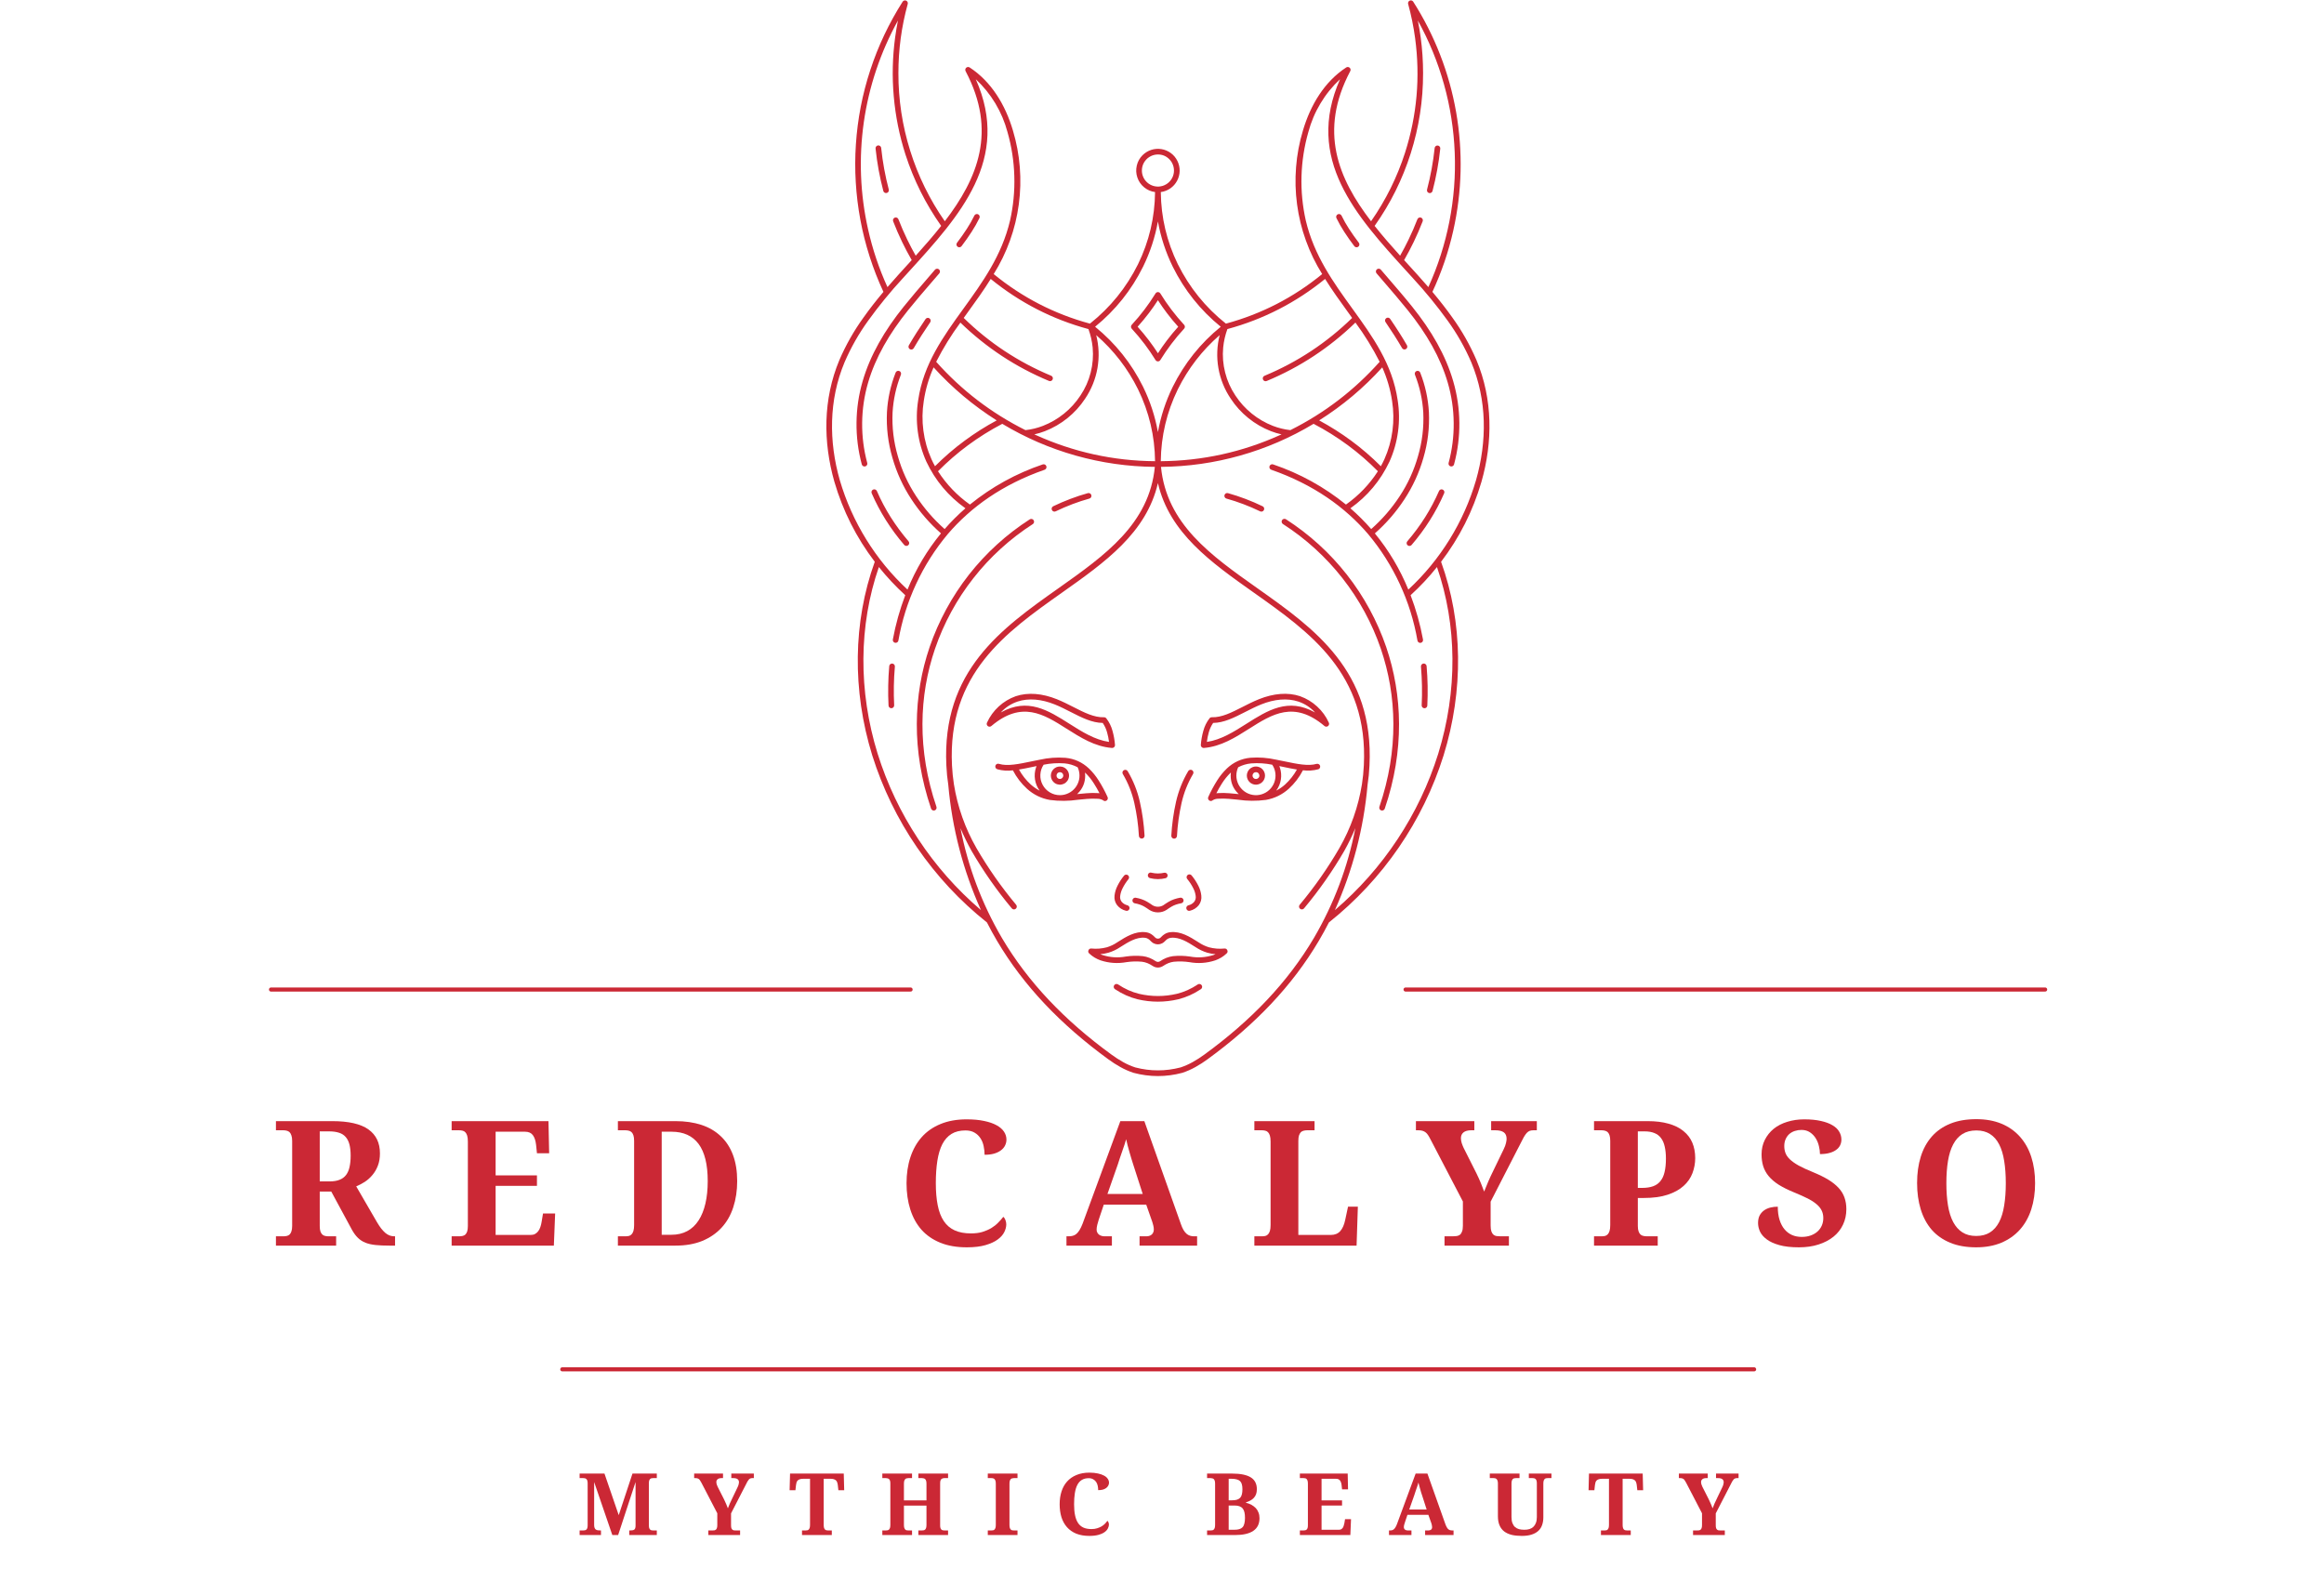 <svg xmlns="http://www.w3.org/2000/svg" xmlns:xlink="http://www.w3.org/1999/xlink" width="567" zoomAndPan="magnify" viewBox="0 0 425.25 289.5" height="386" preserveAspectRatio="xMidYMid meet" version="1.2"><defs><clipPath id="761e512006"><path d="M 151 0.004 L 273 0.004 L 273 196.906 L 151 196.906 Z M 151 0.004 "/></clipPath><clipPath id="5a94f99ace"><rect x="0" width="336" y="0" height="45"/></clipPath><clipPath id="0ee990ece4"><rect x="0" width="222" y="0" height="24"/></clipPath></defs><g id="e62db83711"><g clip-rule="nonzero" clip-path="url(#761e512006)"><path style=" stroke:none;fill-rule:evenodd;fill:#cb2835;fill-opacity:1;" d="M 240.941 139.789 C 241.074 139.762 241.199 139.777 241.316 139.848 C 241.434 139.914 241.512 140.012 241.551 140.141 C 241.59 140.273 241.578 140.398 241.52 140.52 C 241.461 140.641 241.367 140.727 241.242 140.773 C 240.312 141.023 239.371 141.086 238.414 140.965 C 237.75 142.246 236.887 143.371 235.824 144.344 C 234.625 145.422 233.23 146.102 231.645 146.383 C 229.926 146.609 228.207 146.598 226.496 146.344 C 225.969 146.289 225.441 146.238 224.855 146.191 C 224.215 146.137 223.574 146.129 222.934 146.168 C 222.578 146.168 222.242 146.254 221.93 146.43 C 221.84 146.52 221.734 146.57 221.609 146.582 C 221.484 146.594 221.371 146.562 221.27 146.488 C 221.164 146.418 221.098 146.32 221.062 146.199 C 221.031 146.078 221.043 145.961 221.094 145.848 C 221.566 144.797 222.113 143.785 222.727 142.809 C 223.227 142.012 223.816 141.289 224.492 140.637 C 225.711 139.48 227.156 138.824 228.832 138.668 C 230.398 138.555 231.953 138.672 233.488 139.016 C 234.039 139.117 234.578 139.234 235.117 139.344 C 237.324 139.805 239.422 140.246 240.941 139.781 Z M 172.184 97.609 C 170.102 95.777 168.301 93.699 166.781 91.383 C 165.23 89.023 164.07 86.488 163.297 83.777 C 162.5 81.051 162.164 78.266 162.297 75.426 C 162.441 72.938 162.965 70.531 163.875 68.211 C 163.922 68.07 164.012 67.973 164.145 67.91 C 164.277 67.848 164.414 67.84 164.551 67.895 C 164.688 67.945 164.785 68.039 164.84 68.172 C 164.898 68.309 164.898 68.441 164.844 68.578 C 163.973 70.797 163.465 73.098 163.324 75.48 C 163.199 78.207 163.523 80.879 164.293 83.496 C 165.035 86.109 166.152 88.551 167.645 90.816 C 169.113 93.051 170.848 95.051 172.852 96.82 C 174.031 95.465 175.301 94.199 176.656 93.02 C 173.531 90.793 171.145 87.945 169.504 84.473 C 168.715 82.711 168.191 80.875 167.938 78.961 C 167.684 77.047 167.707 75.137 168.012 73.227 C 168.977 66.605 172.59 61.605 176.309 56.461 C 179.758 51.684 183.305 46.781 184.82 40.363 C 185.422 37.688 185.68 34.98 185.602 32.242 C 185.523 29.504 185.109 26.812 184.355 24.18 C 183.863 22.324 183.121 20.574 182.137 18.926 C 181.148 17.281 179.953 15.805 178.551 14.496 C 185.039 29.129 175.609 39.492 166.414 49.59 L 165.141 50.988 C 162.895 53.426 160.801 55.988 158.863 58.68 C 157.141 61.059 155.699 63.598 154.539 66.293 C 151.633 73.238 151.645 80.789 153.672 87.891 C 154.801 91.719 156.414 95.332 158.516 98.727 C 160.617 102.121 163.129 105.18 166.055 107.895 C 167.578 104.16 169.621 100.73 172.18 97.609 Z M 167.195 63.715 C 167.125 63.836 167.02 63.918 166.883 63.953 C 166.746 63.988 166.617 63.973 166.496 63.902 C 166.371 63.832 166.293 63.727 166.254 63.59 C 166.219 63.453 166.234 63.324 166.301 63.203 C 166.77 62.391 167.262 61.586 167.773 60.785 C 168.285 59.984 168.816 59.191 169.367 58.379 C 169.449 58.266 169.559 58.199 169.695 58.176 C 169.832 58.152 169.957 58.18 170.07 58.258 C 170.184 58.336 170.258 58.441 170.285 58.578 C 170.312 58.711 170.293 58.836 170.223 58.957 C 169.684 59.746 169.156 60.539 168.645 61.34 C 168.137 62.141 167.656 62.922 167.195 63.715 Z M 210.516 172.168 C 210.387 172.027 210.242 171.91 210.082 171.809 C 209.902 171.699 209.707 171.637 209.496 171.617 C 207.949 171.445 206.422 172.414 205.117 173.242 L 204.977 173.328 C 204.316 173.773 203.605 174.109 202.844 174.34 C 202.352 174.484 201.848 174.574 201.336 174.613 C 201.465 174.672 201.594 174.727 201.727 174.773 C 203.133 175.223 204.566 175.312 206.02 175.047 C 207.043 174.895 208.074 174.871 209.105 174.977 C 209.523 175.027 209.93 175.133 210.324 175.289 C 210.73 175.449 211.113 175.656 211.473 175.902 C 211.535 175.941 211.602 175.973 211.672 175.996 C 211.738 176.016 211.809 176.027 211.879 176.027 C 211.949 176.027 212.016 176.016 212.082 175.996 L 212.102 175.992 C 212.164 175.969 212.227 175.938 212.281 175.902 C 212.641 175.656 213.023 175.453 213.43 175.289 C 213.824 175.137 214.23 175.031 214.648 174.977 C 215.68 174.875 216.707 174.898 217.734 175.051 C 219.188 175.316 220.617 175.223 222.027 174.777 C 222.156 174.727 222.289 174.676 222.418 174.617 C 221.906 174.578 221.402 174.484 220.906 174.344 C 220.148 174.113 219.438 173.773 218.773 173.332 L 218.637 173.246 C 217.328 172.414 215.805 171.449 214.254 171.621 C 214.043 171.641 213.848 171.703 213.668 171.809 C 213.508 171.91 213.367 172.031 213.238 172.168 L 213.227 172.18 C 213.066 172.355 212.879 172.504 212.672 172.621 C 212.141 172.887 211.609 172.887 211.078 172.621 L 211.043 172.602 C 210.844 172.484 210.668 172.34 210.512 172.168 Z M 210.613 170.922 C 210.848 171.066 211.059 171.238 211.25 171.438 L 211.258 171.449 C 211.344 171.543 211.438 171.625 211.547 171.695 L 211.566 171.707 C 211.777 171.797 211.984 171.797 212.191 171.707 C 212.309 171.637 212.41 171.551 212.5 171.449 L 212.5 171.445 C 212.691 171.242 212.906 171.066 213.145 170.922 C 213.453 170.738 213.785 170.629 214.145 170.594 C 216.055 170.379 217.746 171.453 219.195 172.371 L 219.332 172.457 C 219.91 172.848 220.531 173.145 221.199 173.352 C 222.141 173.605 223.098 173.68 224.066 173.582 C 224.305 173.566 224.477 173.668 224.574 173.891 C 224.672 174.109 224.633 174.305 224.461 174.473 C 224.156 174.766 223.824 175.02 223.465 175.234 C 223.117 175.438 222.758 175.609 222.379 175.746 C 220.824 176.258 219.238 176.367 217.625 176.074 C 216.68 175.934 215.734 175.91 214.781 176 C 214.445 176.043 214.121 176.129 213.805 176.25 C 213.469 176.387 213.152 176.559 212.852 176.762 C 212.715 176.852 212.57 176.922 212.418 176.973 L 212.387 176.984 C 212.047 177.09 211.707 177.09 211.363 176.984 C 211.199 176.93 211.043 176.855 210.898 176.758 C 210.598 176.555 210.281 176.387 209.945 176.25 C 209.629 176.129 209.305 176.043 208.969 176 C 208.02 175.91 207.07 175.934 206.125 176.074 C 204.512 176.367 202.93 176.258 201.371 175.746 C 200.992 175.609 200.633 175.438 200.289 175.234 C 199.934 175.02 199.609 174.773 199.309 174.488 C 199.125 174.324 199.078 174.129 199.172 173.898 C 199.27 173.672 199.441 173.566 199.688 173.582 C 200.656 173.68 201.613 173.605 202.555 173.352 C 203.219 173.145 203.844 172.848 204.422 172.457 L 204.555 172.371 C 206.004 171.453 207.695 170.379 209.605 170.594 C 209.965 170.629 210.301 170.738 210.609 170.922 Z M 211.879 28.27 C 211.652 28.27 211.43 28.297 211.211 28.348 C 210.992 28.398 210.781 28.477 210.582 28.574 C 210.379 28.676 210.191 28.797 210.016 28.938 C 209.844 29.082 209.688 29.242 209.551 29.422 C 209.414 29.598 209.297 29.793 209.203 29.996 C 209.113 30.203 209.043 30.414 209 30.637 C 208.957 30.855 208.938 31.078 208.945 31.305 C 208.953 31.531 208.984 31.75 209.043 31.969 C 209.102 32.188 209.184 32.395 209.289 32.594 C 209.395 32.793 209.523 32.977 209.672 33.145 C 209.82 33.312 209.984 33.465 210.168 33.594 C 210.352 33.727 210.547 33.836 210.758 33.922 C 210.965 34.008 211.18 34.07 211.402 34.105 C 211.625 34.141 211.848 34.152 212.07 34.141 C 212.297 34.125 212.516 34.082 212.734 34.02 C 212.949 33.953 213.152 33.863 213.348 33.75 C 213.543 33.641 213.723 33.504 213.887 33.352 C 214.051 33.199 214.195 33.027 214.32 32.84 C 214.445 32.652 214.551 32.453 214.629 32.242 C 214.707 32.031 214.762 31.816 214.793 31.59 C 214.82 31.367 214.824 31.145 214.801 30.922 C 214.781 30.695 214.734 30.477 214.66 30.266 C 214.59 30.051 214.492 29.848 214.375 29.656 C 214.254 29.465 214.117 29.289 213.957 29.133 C 213.383 28.559 212.691 28.27 211.879 28.27 Z M 209.066 28.398 C 208.535 28.934 208.18 29.57 208.012 30.305 C 207.84 31.043 207.875 31.77 208.117 32.484 C 208.359 33.199 208.773 33.797 209.355 34.277 C 209.941 34.758 210.609 35.051 211.355 35.148 C 211.309 39.781 210.27 44.18 208.242 48.344 C 206.113 52.621 203.18 56.25 199.441 59.227 C 192.922 57.457 187.055 54.434 181.828 50.156 C 183.039 48.219 184.031 46.176 184.805 44.023 C 185.582 41.875 186.117 39.668 186.422 37.402 C 186.727 35.137 186.785 32.863 186.605 30.586 C 186.426 28.309 186.004 26.074 185.348 23.887 C 183.953 19.164 181.391 14.934 177.43 12.344 C 177.328 12.277 177.219 12.25 177.098 12.262 C 176.98 12.273 176.879 12.32 176.789 12.402 C 176.703 12.484 176.652 12.582 176.633 12.703 C 176.617 12.82 176.637 12.93 176.695 13.035 C 182.492 24.035 178.895 32.637 172.883 40.492 C 170.109 36.516 168 32.215 166.551 27.59 C 165.102 22.965 164.383 18.23 164.391 13.383 C 164.391 11.242 164.531 9.109 164.816 6.984 C 165.105 4.871 165.531 2.785 166.098 0.727 C 166.133 0.605 166.121 0.484 166.066 0.371 C 166.012 0.254 165.926 0.172 165.812 0.117 C 165.695 0.066 165.574 0.059 165.453 0.098 C 165.332 0.133 165.234 0.203 165.164 0.312 C 163.922 2.266 162.805 4.289 161.812 6.383 C 160.82 8.477 159.965 10.625 159.246 12.824 C 158.523 15.023 157.941 17.262 157.5 19.535 C 157.062 21.809 156.766 24.102 156.613 26.414 C 156.457 28.727 156.449 31.035 156.59 33.348 C 156.727 35.66 157.008 37.953 157.43 40.23 C 157.855 42.508 158.422 44.75 159.129 46.957 C 159.836 49.16 160.676 51.312 161.652 53.414 C 160.328 54.988 159.113 56.539 158.02 58.086 C 156.254 60.527 154.777 63.133 153.586 65.902 C 150.586 73.078 150.594 80.859 152.68 88.176 C 154.238 93.508 156.699 98.387 160.066 102.805 C 156.082 113.816 155.922 126.332 159.609 138.246 C 160.551 141.242 161.707 144.152 163.082 146.977 C 164.457 149.801 166.035 152.508 167.812 155.098 C 169.59 157.688 171.551 160.129 173.691 162.43 C 175.832 164.727 178.133 166.852 180.59 168.809 C 181.172 169.953 181.789 171.078 182.441 172.18 C 187.301 180.406 194.062 187.48 202.77 193.828 C 203.484 194.355 204.23 194.836 205.008 195.27 C 205.773 195.699 206.574 196.051 207.41 196.328 C 210.387 197.121 213.367 197.121 216.348 196.328 C 217.184 196.051 217.984 195.699 218.75 195.27 C 219.527 194.836 220.273 194.355 220.988 193.828 C 229.695 187.48 236.457 180.406 241.316 172.18 C 241.969 171.078 242.582 169.953 243.168 168.809 C 245.625 166.852 247.926 164.727 250.066 162.43 C 252.207 160.129 254.168 157.688 255.945 155.098 C 257.723 152.508 259.301 149.801 260.676 146.977 C 262.051 144.152 263.207 141.242 264.148 138.246 C 267.836 126.332 267.676 113.816 263.691 102.809 C 267.059 98.387 269.52 93.512 271.078 88.176 C 273.164 80.863 273.172 73.078 270.168 65.902 C 268.98 63.133 267.504 60.527 265.738 58.086 C 264.641 56.535 263.426 54.988 262.105 53.414 C 263.781 49.816 265.055 46.078 265.922 42.203 C 266.723 38.645 267.168 35.039 267.258 31.391 C 267.344 27.742 267.074 24.121 266.445 20.523 C 265.816 16.93 264.844 13.43 263.52 10.027 C 262.199 6.625 260.559 3.387 258.594 0.309 C 258.527 0.203 258.43 0.129 258.309 0.094 C 258.188 0.059 258.066 0.062 257.949 0.117 C 257.836 0.168 257.75 0.25 257.695 0.367 C 257.641 0.48 257.629 0.602 257.664 0.723 C 258.23 2.781 258.656 4.871 258.941 6.984 C 259.898 14.105 259.285 21.086 257.102 27.93 C 255.656 32.426 253.582 36.613 250.879 40.492 C 244.863 32.637 241.27 24.035 247.062 13.035 C 247.125 12.93 247.145 12.82 247.129 12.703 C 247.109 12.582 247.059 12.484 246.973 12.402 C 246.883 12.32 246.781 12.273 246.66 12.262 C 246.543 12.25 246.434 12.277 246.332 12.344 C 242.371 14.934 239.809 19.164 238.414 23.887 C 237.754 26.074 237.336 28.309 237.156 30.586 C 236.973 32.863 237.035 35.137 237.34 37.402 C 237.641 39.668 238.18 41.875 238.957 44.023 C 239.73 46.176 240.723 48.219 241.934 50.156 C 236.707 54.434 230.836 57.457 224.32 59.227 C 220.578 56.25 217.648 52.621 215.52 48.344 C 213.492 44.18 212.453 39.781 212.406 35.148 C 212.719 35.109 213.02 35.031 213.316 34.914 C 213.609 34.801 213.887 34.656 214.148 34.477 C 214.406 34.297 214.641 34.086 214.852 33.852 C 215.059 33.617 215.238 33.359 215.387 33.082 C 215.535 32.801 215.652 32.508 215.73 32.203 C 215.809 31.898 215.852 31.586 215.855 31.273 C 215.859 30.957 215.828 30.645 215.758 30.336 C 215.691 30.027 215.586 29.734 215.445 29.449 C 215.305 29.168 215.133 28.902 214.934 28.66 C 214.73 28.418 214.504 28.203 214.25 28.016 C 213.996 27.828 213.723 27.672 213.434 27.551 C 213.141 27.426 212.84 27.34 212.527 27.289 C 212.219 27.238 211.902 27.223 211.59 27.246 C 211.273 27.27 210.969 27.328 210.668 27.426 C 210.367 27.523 210.082 27.652 209.812 27.816 C 209.543 27.98 209.297 28.176 209.07 28.398 Z M 183.395 77.559 C 187.613 80.098 192.09 82.031 196.828 83.371 C 201.566 84.707 206.395 85.395 211.316 85.438 C 210.297 95.895 202.172 101.641 193.727 107.617 C 183.262 115.012 172.312 122.754 173.168 140.102 C 173.195 140.711 173.242 141.309 173.297 141.898 C 173.359 142.508 173.434 143.09 173.52 143.645 L 173.52 143.66 C 174.23 151.625 176.223 159.254 179.496 166.551 C 175.066 162.762 171.242 158.438 168.031 153.574 C 164.816 148.711 162.336 143.5 160.594 137.938 C 157.039 126.457 157.125 114.422 160.816 103.77 C 162.293 105.613 163.902 107.332 165.645 108.922 C 164.645 111.559 163.887 114.258 163.375 117.031 C 163.352 117.172 163.379 117.301 163.461 117.418 C 163.539 117.535 163.652 117.605 163.793 117.633 C 163.934 117.656 164.059 117.629 164.18 117.547 C 164.297 117.469 164.367 117.355 164.391 117.215 C 165.016 113.629 166.094 110.184 167.625 106.879 C 169.156 103.574 171.094 100.527 173.43 97.734 C 177.648 92.805 183.43 88.656 191.145 85.965 C 191.281 85.918 191.379 85.832 191.438 85.703 C 191.5 85.574 191.508 85.441 191.461 85.309 C 191.414 85.176 191.328 85.074 191.199 85.012 C 191.07 84.953 190.941 84.945 190.805 84.988 C 185.926 86.645 181.48 89.094 177.477 92.336 C 175.137 90.68 173.191 88.648 171.637 86.242 C 173.344 84.512 175.176 82.922 177.133 81.477 C 179.121 80.012 181.207 78.707 183.398 77.562 Z M 171.09 85.32 C 170.855 84.902 170.641 84.477 170.445 84.043 C 169.695 82.371 169.203 80.629 168.965 78.812 C 168.723 76.996 168.746 75.184 169.035 73.375 C 169.355 71.246 169.953 69.199 170.832 67.23 C 174.238 70.988 178.086 74.223 182.375 76.934 C 180.336 78.031 178.379 79.27 176.516 80.645 C 174.586 82.066 172.781 83.625 171.09 85.32 Z M 199.168 60.223 C 199.566 61.312 199.82 62.438 199.938 63.598 C 200.078 65.148 199.957 66.676 199.574 68.188 C 199.191 69.695 198.562 71.098 197.695 72.391 C 196.867 73.648 195.867 74.75 194.695 75.699 C 193.523 76.645 192.238 77.391 190.832 77.938 C 189.805 78.336 188.738 78.594 187.641 78.715 C 181.395 75.594 175.949 71.426 171.305 66.211 C 172.582 63.695 174.059 61.305 175.734 59.035 C 180.465 63.621 185.875 67.184 191.961 69.719 C 192.09 69.766 192.219 69.762 192.348 69.707 C 192.473 69.652 192.562 69.559 192.617 69.43 C 192.668 69.301 192.672 69.172 192.621 69.043 C 192.57 68.914 192.48 68.82 192.355 68.766 C 186.34 66.262 181 62.734 176.34 58.184 L 177.148 57.062 C 178.559 55.113 179.984 53.141 181.285 51.047 C 186.594 55.371 192.555 58.434 199.164 60.223 Z M 189.262 79.492 C 189.922 79.344 190.57 79.148 191.199 78.906 C 192.707 78.32 194.086 77.52 195.344 76.504 C 196.598 75.488 197.672 74.309 198.559 72.957 C 199.129 72.113 199.602 71.223 199.984 70.277 C 200.363 69.336 200.641 68.363 200.816 67.359 C 200.988 66.355 201.059 65.348 201.02 64.332 C 200.98 63.312 200.836 62.312 200.586 61.328 C 203.801 64.121 206.352 67.43 208.242 71.246 C 210.266 75.398 211.305 79.785 211.355 84.402 C 203.738 84.344 196.457 82.742 189.516 79.605 Z M 172.219 41.34 C 170.758 43.191 169.172 45 167.559 46.793 C 167.012 45.828 166.492 44.84 166.004 43.828 C 165.418 42.617 164.883 41.383 164.395 40.125 C 164.344 39.992 164.25 39.895 164.121 39.836 C 163.992 39.781 163.859 39.777 163.727 39.828 C 163.594 39.879 163.496 39.973 163.441 40.102 C 163.383 40.23 163.379 40.363 163.43 40.496 C 163.93 41.785 164.477 43.047 165.07 44.277 C 165.613 45.402 166.199 46.508 166.828 47.598 C 166.434 48.031 166.039 48.461 165.648 48.895 L 164.379 50.293 C 163.691 51.051 163.031 51.801 162.391 52.543 C 160.84 49.141 159.66 45.621 158.844 41.977 C 158.117 38.758 157.691 35.5 157.559 32.203 C 157.43 28.906 157.598 25.625 158.062 22.363 C 158.531 19.098 159.289 15.898 160.34 12.773 C 161.391 9.645 162.715 6.641 164.312 3.754 C 164.105 4.773 163.934 5.805 163.793 6.844 C 163.309 10.438 163.223 14.039 163.543 17.648 C 163.859 21.258 164.57 24.789 165.672 28.242 C 167.188 32.941 169.367 37.309 172.219 41.34 Z M 160.215 27.195 C 160.195 27.051 160.23 26.922 160.32 26.809 C 160.41 26.691 160.527 26.629 160.672 26.613 C 160.816 26.598 160.945 26.637 161.059 26.73 C 161.172 26.824 161.23 26.945 161.242 27.09 C 161.375 28.383 161.559 29.652 161.789 30.91 C 162.023 32.184 162.305 33.445 162.633 34.691 C 162.664 34.828 162.645 34.957 162.574 35.078 C 162.5 35.199 162.395 35.277 162.262 35.312 C 162.125 35.348 161.996 35.332 161.875 35.262 C 161.75 35.191 161.672 35.09 161.633 34.953 C 161.301 33.691 161.016 32.402 160.773 31.094 C 160.539 29.809 160.352 28.508 160.215 27.195 Z M 162.715 121.906 C 162.727 121.762 162.785 121.645 162.895 121.555 C 163.004 121.461 163.133 121.422 163.273 121.434 C 163.418 121.445 163.535 121.508 163.625 121.617 C 163.719 121.727 163.758 121.852 163.746 121.996 C 163.641 123.199 163.578 124.379 163.559 125.523 C 163.535 126.715 163.559 127.898 163.617 129.066 C 163.621 129.207 163.578 129.332 163.48 129.438 C 163.387 129.543 163.266 129.598 163.125 129.605 C 162.98 129.613 162.859 129.566 162.754 129.473 C 162.648 129.375 162.59 129.258 162.586 129.113 C 162.523 127.934 162.504 126.73 162.527 125.508 C 162.547 124.301 162.609 123.098 162.715 121.906 Z M 199.062 90.246 C 199.199 90.207 199.332 90.227 199.453 90.297 C 199.578 90.367 199.66 90.469 199.695 90.605 C 199.734 90.742 199.719 90.875 199.648 91 C 199.578 91.121 199.477 91.203 199.336 91.242 C 198.301 91.531 197.266 91.867 196.238 92.258 C 195.211 92.648 194.184 93.09 193.164 93.578 C 193.035 93.637 192.906 93.645 192.773 93.598 C 192.641 93.547 192.543 93.461 192.484 93.336 C 192.422 93.207 192.414 93.078 192.457 92.945 C 192.504 92.812 192.59 92.711 192.715 92.648 C 193.754 92.148 194.805 91.695 195.875 91.293 C 196.926 90.895 197.988 90.543 199.062 90.246 Z M 188.438 95.035 C 188.559 94.965 188.688 94.945 188.82 94.977 C 188.957 95.008 189.062 95.086 189.137 95.203 C 189.211 95.32 189.234 95.445 189.207 95.582 C 189.18 95.719 189.109 95.828 188.992 95.906 C 186.914 97.242 184.965 98.738 183.137 100.402 C 181.312 102.062 179.637 103.863 178.113 105.809 C 176.59 107.75 175.238 109.805 174.059 111.973 C 172.879 114.145 171.891 116.395 171.09 118.73 C 168.164 127.301 167.801 137.215 171.352 147.648 C 171.398 147.785 171.387 147.914 171.324 148.043 C 171.262 148.172 171.164 148.258 171.027 148.305 C 170.891 148.352 170.762 148.34 170.633 148.277 C 170.504 148.215 170.418 148.117 170.371 147.98 C 166.742 137.312 167.121 127.172 170.109 118.398 C 170.93 116.008 171.945 113.703 173.152 111.484 C 174.359 109.262 175.742 107.156 177.301 105.168 C 178.863 103.18 180.574 101.336 182.445 99.637 C 184.312 97.934 186.312 96.402 188.438 95.035 Z M 242.469 51.047 C 243.773 53.137 245.199 55.113 246.609 57.062 C 246.879 57.438 247.148 57.809 247.418 58.184 C 242.754 62.734 237.414 66.258 231.402 68.762 C 231.262 68.812 231.164 68.906 231.105 69.039 C 231.047 69.176 231.047 69.309 231.102 69.445 C 231.156 69.582 231.254 69.676 231.391 69.73 C 231.527 69.781 231.66 69.777 231.793 69.719 C 237.879 67.184 243.289 63.621 248.02 59.031 C 249.695 61.301 251.172 63.695 252.453 66.211 C 247.805 71.422 242.359 75.594 236.113 78.715 C 235.016 78.594 233.953 78.332 232.926 77.938 C 231.52 77.391 230.23 76.645 229.059 75.695 C 227.887 74.75 226.887 73.648 226.059 72.387 C 225.191 71.094 224.566 69.695 224.184 68.184 C 223.797 66.676 223.676 65.145 223.82 63.594 C 223.934 62.438 224.191 61.312 224.59 60.223 C 231.199 58.43 237.16 55.367 242.469 51.043 Z M 212.402 84.402 C 212.457 79.785 213.496 75.398 215.52 71.246 C 217.41 67.43 219.961 64.121 223.176 61.328 C 222.926 62.312 222.781 63.316 222.742 64.332 C 222.703 65.348 222.77 66.355 222.945 67.359 C 223.121 68.363 223.398 69.336 223.777 70.277 C 224.156 71.223 224.633 72.117 225.203 72.957 C 226.09 74.309 227.16 75.488 228.418 76.504 C 229.676 77.52 231.055 78.32 232.559 78.906 C 233.191 79.148 233.836 79.344 234.496 79.492 L 234.246 79.605 C 227.301 82.742 220.023 84.34 212.402 84.402 Z M 252.93 67.23 C 253.805 69.199 254.406 71.246 254.727 73.379 C 255.012 75.188 255.039 77 254.797 78.812 C 254.559 80.629 254.062 82.375 253.316 84.047 C 253.117 84.477 252.906 84.902 252.672 85.324 C 250.98 83.629 249.172 82.07 247.246 80.648 C 245.379 79.273 243.426 78.035 241.383 76.934 C 245.676 74.227 249.523 70.992 252.93 67.23 Z M 240.363 77.559 C 236.145 80.098 231.668 82.035 226.93 83.371 C 222.195 84.707 217.363 85.395 212.441 85.438 C 213.461 95.895 221.586 101.641 230.035 107.617 C 240.496 115.012 251.445 122.754 250.59 140.102 C 250.562 140.711 250.52 141.309 250.461 141.898 C 250.398 142.508 250.324 143.09 250.238 143.645 L 250.238 143.66 C 249.527 151.621 247.535 159.254 244.262 166.551 C 248.695 162.762 252.516 158.438 255.73 153.574 C 258.941 148.711 261.422 143.5 263.168 137.938 C 266.719 126.461 266.637 114.422 262.941 103.77 C 261.469 105.617 259.859 107.332 258.113 108.922 C 259.113 111.559 259.871 114.258 260.383 117.031 C 260.41 117.172 260.383 117.305 260.305 117.422 C 260.223 117.543 260.109 117.617 259.969 117.641 C 259.828 117.668 259.695 117.641 259.578 117.555 C 259.461 117.473 259.391 117.359 259.367 117.215 C 258.746 113.629 257.668 110.184 256.137 106.879 C 254.605 103.578 252.672 100.527 250.336 97.734 C 246.117 92.805 240.336 88.656 232.621 85.965 C 232.484 85.918 232.387 85.832 232.324 85.703 C 232.262 85.574 232.254 85.441 232.301 85.309 C 232.348 85.172 232.438 85.074 232.566 85.012 C 232.695 84.949 232.824 84.941 232.961 84.988 C 237.84 86.645 242.285 89.094 246.289 92.336 C 248.629 90.68 250.574 88.648 252.129 86.242 C 250.422 84.512 248.59 82.922 246.633 81.477 C 244.645 80.012 242.559 78.707 240.367 77.562 Z M 261.367 52.543 C 260.727 51.801 260.062 51.051 259.379 50.293 L 258.109 48.895 C 257.715 48.465 257.32 48.031 256.93 47.598 C 257.555 46.512 258.141 45.402 258.684 44.277 C 259.277 43.047 259.824 41.789 260.324 40.496 C 260.375 40.363 260.371 40.23 260.312 40.102 C 260.258 39.973 260.16 39.879 260.027 39.828 C 259.895 39.777 259.762 39.781 259.633 39.84 C 259.504 39.895 259.41 39.992 259.359 40.125 C 258.875 41.379 258.336 42.617 257.75 43.828 C 257.262 44.84 256.746 45.828 256.195 46.793 C 254.582 45 252.996 43.191 251.531 41.34 C 254.426 37.254 256.625 32.824 258.141 28.051 C 259.652 23.277 260.406 18.391 260.398 13.383 C 260.398 11.195 260.25 9.016 259.961 6.848 C 259.82 5.805 259.645 4.773 259.438 3.754 C 260.461 5.602 261.375 7.504 262.176 9.457 C 262.977 11.414 263.66 13.406 264.227 15.441 C 264.797 17.477 265.246 19.539 265.57 21.625 C 265.898 23.711 266.105 25.809 266.188 27.922 C 266.273 30.031 266.234 32.141 266.07 34.246 C 265.906 36.352 265.621 38.441 265.215 40.516 C 264.809 42.586 264.285 44.629 263.641 46.641 C 262.996 48.652 262.238 50.621 261.363 52.543 Z M 215.594 59.793 C 214.863 60.605 214.172 61.441 213.52 62.301 C 212.945 63.062 212.398 63.848 211.883 64.648 C 211.375 63.863 210.836 63.094 210.262 62.336 L 210.238 62.301 C 209.586 61.441 208.895 60.605 208.164 59.793 C 208.895 58.98 209.586 58.145 210.238 57.285 C 210.816 56.523 211.363 55.742 211.879 54.938 C 212.395 55.742 212.941 56.523 213.52 57.285 C 214.168 58.145 214.859 58.98 215.594 59.793 Z M 214.348 56.664 C 215.074 57.621 215.848 58.547 216.672 59.441 L 216.676 59.445 C 216.766 59.543 216.812 59.66 216.812 59.793 C 216.812 59.93 216.766 60.043 216.676 60.145 C 215.852 61.035 215.074 61.965 214.348 62.926 C 213.621 63.887 212.945 64.871 212.324 65.883 C 212.277 65.961 212.215 66.023 212.137 66.07 C 212.059 66.113 211.973 66.137 211.883 66.137 C 211.793 66.137 211.707 66.113 211.629 66.07 C 211.551 66.027 211.484 65.965 211.438 65.887 C 210.816 64.879 210.152 63.902 209.438 62.957 L 209.41 62.926 C 208.684 61.965 207.91 61.039 207.086 60.148 L 207.082 60.145 C 206.992 60.043 206.949 59.93 206.949 59.793 C 206.949 59.66 206.992 59.543 207.082 59.445 C 207.906 58.551 208.684 57.625 209.41 56.664 C 210.141 55.699 210.816 54.715 211.438 53.703 C 211.48 53.629 211.539 53.57 211.609 53.527 C 211.734 53.453 211.863 53.43 212 53.465 C 212.141 53.5 212.246 53.574 212.32 53.699 C 212.941 54.711 213.617 55.699 214.348 56.664 Z M 209.168 70.793 C 207.035 66.488 204.105 62.824 200.383 59.793 C 204.105 56.762 207.035 53.098 209.168 48.793 C 210.457 46.164 211.359 43.406 211.879 40.523 C 212.398 43.406 213.301 46.164 214.59 48.797 C 216.723 53.098 219.652 56.766 223.375 59.797 C 219.652 62.824 216.723 66.492 214.59 70.793 C 213.301 73.426 212.398 76.184 211.879 79.07 C 211.359 76.184 210.457 73.426 209.168 70.797 Z M 166.242 99.051 C 166.336 99.16 166.379 99.285 166.367 99.426 C 166.355 99.566 166.297 99.688 166.191 99.777 C 166.082 99.871 165.957 99.914 165.816 99.902 C 165.672 99.895 165.555 99.836 165.461 99.727 C 164.23 98.297 163.113 96.785 162.105 95.191 C 161.113 93.617 160.246 91.977 159.504 90.27 C 159.449 90.141 159.445 90.008 159.496 89.875 C 159.551 89.742 159.641 89.648 159.773 89.59 C 159.902 89.535 160.035 89.531 160.168 89.586 C 160.301 89.637 160.395 89.73 160.453 89.859 C 161.172 91.52 162.016 93.113 162.98 94.641 C 163.961 96.191 165.047 97.66 166.242 99.051 Z M 158.691 84.723 C 158.727 84.863 158.707 84.992 158.637 85.113 C 158.562 85.238 158.457 85.316 158.32 85.352 C 158.18 85.387 158.051 85.367 157.93 85.297 C 157.805 85.223 157.727 85.117 157.691 84.98 C 157.02 82.48 156.699 79.941 156.727 77.355 C 156.754 74.773 157.125 72.238 157.848 69.758 C 159.23 64.996 161.84 60.496 165.359 56.121 C 166.777 54.359 168.289 52.605 169.773 50.883 L 171.086 49.355 C 171.18 49.246 171.297 49.184 171.438 49.176 C 171.582 49.164 171.707 49.203 171.816 49.297 C 171.926 49.391 171.984 49.508 171.996 49.648 C 172.008 49.793 171.965 49.918 171.875 50.027 L 170.555 51.559 C 169.078 53.273 167.574 55.016 166.164 56.77 C 162.727 61.043 160.184 65.426 158.84 70.043 C 158.145 72.438 157.785 74.883 157.758 77.375 C 157.734 79.867 158.043 82.32 158.691 84.727 Z M 175.934 45.062 C 175.848 45.172 175.734 45.234 175.594 45.25 C 175.457 45.266 175.332 45.234 175.219 45.148 C 175.105 45.066 175.039 44.953 175.02 44.816 C 174.996 44.68 175.027 44.551 175.109 44.438 C 175.766 43.57 176.375 42.715 176.91 41.883 C 177.418 41.105 177.879 40.297 178.285 39.461 C 178.348 39.332 178.445 39.242 178.582 39.195 C 178.715 39.148 178.848 39.156 178.973 39.215 C 179.102 39.277 179.191 39.375 179.238 39.512 C 179.285 39.645 179.277 39.777 179.219 39.906 C 178.793 40.781 178.312 41.625 177.781 42.441 C 177.23 43.301 176.605 44.176 175.938 45.062 Z M 185.941 165.586 C 186.031 165.695 186.066 165.82 186.051 165.965 C 186.039 166.105 185.973 166.223 185.863 166.309 C 185.754 166.398 185.625 166.438 185.484 166.422 C 185.344 166.406 185.227 166.344 185.137 166.23 C 182.383 162.934 179.93 159.426 177.773 155.711 C 177.02 154.363 176.348 152.977 175.75 151.555 C 177.141 158.684 179.668 165.379 183.332 171.648 C 188.121 179.754 194.785 186.73 203.375 192.988 C 204.059 193.488 204.766 193.949 205.504 194.359 C 206.215 194.758 206.957 195.086 207.73 195.34 C 210.496 196.062 213.262 196.062 216.031 195.34 C 216.801 195.082 217.543 194.754 218.254 194.355 C 218.992 193.945 219.699 193.484 220.383 192.984 C 228.973 186.727 235.637 179.75 240.426 171.645 C 244.09 165.375 246.617 158.676 248.008 151.547 C 247.41 152.973 246.738 154.359 245.984 155.707 C 243.828 159.426 241.375 162.93 238.621 166.23 C 238.531 166.34 238.418 166.402 238.273 166.418 C 238.133 166.434 238.004 166.398 237.895 166.309 C 237.781 166.219 237.719 166.102 237.703 165.961 C 237.688 165.82 237.727 165.691 237.816 165.582 C 240.531 162.328 242.953 158.871 245.078 155.211 C 247.172 151.555 248.547 147.648 249.215 143.492 C 249.301 142.918 249.371 142.355 249.43 141.797 C 249.488 141.227 249.531 140.645 249.559 140.051 C 250.387 123.27 239.672 115.695 229.438 108.461 C 221.578 102.902 213.992 97.539 211.879 88.41 C 209.766 97.539 202.18 102.902 194.32 108.461 C 184.082 115.695 173.371 123.27 174.195 140.051 C 174.227 140.645 174.27 141.227 174.328 141.797 C 174.383 142.352 174.457 142.918 174.543 143.492 C 175.211 147.648 176.586 151.555 178.676 155.211 C 180.805 158.875 183.227 162.332 185.945 165.586 Z M 204.016 181.016 C 203.898 180.938 203.824 180.828 203.797 180.688 C 203.77 180.551 203.797 180.422 203.875 180.301 C 203.953 180.184 204.059 180.109 204.199 180.082 C 204.336 180.055 204.465 180.078 204.586 180.152 C 205.188 180.555 205.816 180.906 206.477 181.203 C 207.098 181.48 207.742 181.703 208.402 181.867 C 210.723 182.41 213.039 182.41 215.359 181.867 C 216.02 181.703 216.664 181.48 217.285 181.203 C 217.945 180.906 218.574 180.555 219.176 180.152 C 219.293 180.078 219.422 180.051 219.562 180.082 C 219.699 180.109 219.809 180.184 219.887 180.301 C 219.965 180.422 219.988 180.547 219.961 180.688 C 219.934 180.828 219.863 180.938 219.746 181.016 C 219.098 181.449 218.418 181.824 217.707 182.145 C 217.027 182.445 216.328 182.688 215.605 182.871 C 213.121 183.453 210.637 183.453 208.152 182.871 C 207.43 182.691 206.73 182.449 206.051 182.145 C 205.34 181.824 204.66 181.449 204.012 181.016 Z M 206.312 165.676 C 206.449 165.715 206.551 165.793 206.621 165.918 C 206.691 166.043 206.707 166.176 206.668 166.312 C 206.629 166.449 206.547 166.551 206.426 166.621 C 206.301 166.691 206.168 166.707 206.031 166.672 C 205.379 166.512 204.836 166.172 204.41 165.648 C 204.02 165.121 203.863 164.531 203.941 163.875 C 204.016 163.25 204.195 162.656 204.484 162.094 C 204.82 161.422 205.227 160.797 205.703 160.219 C 205.797 160.121 205.91 160.066 206.047 160.059 C 206.184 160.051 206.305 160.09 206.41 160.176 C 206.516 160.262 206.574 160.371 206.594 160.508 C 206.609 160.641 206.582 160.766 206.5 160.875 C 206.078 161.391 205.715 161.945 205.418 162.543 C 205.184 162.992 205.035 163.465 204.973 163.961 C 204.918 164.352 205.004 164.703 205.234 165.02 C 205.52 165.359 205.883 165.574 206.312 165.672 Z M 207.633 165.305 C 207.492 165.277 207.387 165.203 207.305 165.086 C 207.227 164.973 207.199 164.844 207.223 164.707 C 207.246 164.566 207.316 164.457 207.43 164.375 C 207.543 164.293 207.672 164.262 207.809 164.285 C 208.188 164.348 208.559 164.445 208.918 164.57 C 209.258 164.684 209.578 164.832 209.887 165.008 C 210.305 165.254 210.574 165.441 210.781 165.586 L 210.887 165.66 C 211.195 165.844 211.523 165.934 211.879 165.934 C 212.234 165.934 212.566 165.844 212.871 165.66 L 213.008 165.566 C 213.211 165.426 213.477 165.238 213.875 165.008 C 214.18 164.828 214.504 164.684 214.84 164.566 L 214.863 164.559 C 215.219 164.438 215.582 164.348 215.949 164.281 C 216.094 164.254 216.227 164.281 216.344 164.363 C 216.465 164.445 216.539 164.559 216.562 164.699 C 216.59 164.844 216.559 164.977 216.473 165.094 C 216.387 165.211 216.273 165.281 216.129 165.301 C 215.816 165.355 215.508 165.434 215.203 165.535 L 215.18 165.543 C 214.906 165.637 214.645 165.754 214.395 165.898 C 214.027 166.113 213.785 166.281 213.598 166.41 L 213.461 166.508 C 212.98 166.816 212.453 166.969 211.883 166.969 C 211.309 166.969 210.785 166.816 210.301 166.508 L 210.191 166.434 C 210.004 166.301 209.754 166.125 209.363 165.898 C 209.113 165.754 208.855 165.637 208.582 165.543 C 208.27 165.438 207.953 165.355 207.633 165.301 Z M 205.453 141.648 C 205.383 141.527 205.367 141.398 205.402 141.266 C 205.441 141.129 205.516 141.023 205.637 140.953 C 205.758 140.879 205.887 140.859 206.02 140.891 C 206.156 140.922 206.262 140.996 206.34 141.117 C 207.375 142.867 208.121 144.738 208.57 146.723 C 209.027 148.766 209.316 150.832 209.434 152.926 C 209.438 153.066 209.395 153.188 209.301 153.293 C 209.207 153.395 209.09 153.453 208.949 153.461 C 208.812 153.473 208.688 153.43 208.582 153.34 C 208.473 153.25 208.414 153.133 208.402 152.992 C 208.289 150.961 208.008 148.949 207.562 146.961 C 207.137 145.078 206.438 143.309 205.457 141.648 Z M 180.609 132.23 C 181.125 131.105 181.836 130.125 182.746 129.289 C 183.656 128.453 184.695 127.828 185.859 127.41 C 188.121 126.66 190.715 126.887 193.383 127.957 C 194.453 128.387 195.449 128.895 196.414 129.387 C 198.371 130.387 200.207 131.32 202.008 131.262 C 202.184 131.258 202.324 131.32 202.434 131.461 C 202.965 132.148 203.348 132.918 203.57 133.758 C 203.805 134.598 203.957 135.449 204.023 136.32 C 204.035 136.461 203.996 136.586 203.902 136.695 C 203.809 136.805 203.691 136.863 203.551 136.875 C 203.516 136.879 203.48 136.879 203.445 136.875 C 200.324 136.625 197.707 134.965 195.152 133.344 C 190.969 130.695 186.965 128.16 181.402 132.863 C 181.309 132.941 181.199 132.984 181.078 132.984 C 180.953 132.988 180.844 132.949 180.746 132.875 C 180.652 132.797 180.59 132.699 180.562 132.578 C 180.535 132.457 180.551 132.344 180.609 132.234 Z M 186.188 128.391 C 188.207 127.719 190.555 127.934 193 128.914 C 194.008 129.316 194.992 129.82 195.949 130.309 C 197.938 131.324 199.805 132.277 201.777 132.297 C 202.145 132.836 202.414 133.418 202.582 134.047 C 202.746 134.613 202.859 135.188 202.93 135.773 C 200.316 135.387 197.984 133.91 195.711 132.469 C 191.809 129.992 188.055 127.613 183.129 130.383 C 183.98 129.457 185 128.793 186.191 128.391 Z M 193.949 140.273 C 194.086 140.273 194.219 140.289 194.352 140.32 C 194.484 140.355 194.613 140.402 194.734 140.469 C 194.855 140.531 194.965 140.609 195.066 140.699 C 195.168 140.793 195.258 140.895 195.332 141.008 C 195.41 141.121 195.469 141.246 195.516 141.371 C 195.562 141.5 195.594 141.633 195.605 141.77 C 195.621 141.906 195.617 142.043 195.598 142.18 C 195.578 142.312 195.543 142.445 195.488 142.57 C 195.438 142.699 195.371 142.816 195.289 142.926 C 195.207 143.035 195.113 143.133 195.008 143.223 C 194.902 143.309 194.785 143.379 194.664 143.438 C 194.539 143.496 194.41 143.539 194.277 143.566 C 194.141 143.594 194.008 143.605 193.871 143.598 C 193.734 143.59 193.598 143.566 193.469 143.527 C 193.336 143.488 193.215 143.434 193.094 143.363 C 192.977 143.293 192.871 143.207 192.773 143.109 C 192.617 142.957 192.5 142.777 192.414 142.574 C 192.328 142.367 192.285 142.156 192.285 141.938 C 192.285 141.715 192.328 141.504 192.414 141.301 C 192.5 141.098 192.617 140.918 192.773 140.762 C 193.098 140.438 193.488 140.277 193.949 140.277 Z M 194.391 141.492 C 194.508 141.613 194.566 141.762 194.566 141.934 C 194.562 142.102 194.504 142.246 194.383 142.367 C 194.262 142.488 194.117 142.551 193.945 142.555 C 193.773 142.555 193.629 142.496 193.504 142.379 C 193.383 142.258 193.324 142.109 193.324 141.938 C 193.324 141.766 193.383 141.617 193.504 141.492 C 193.629 141.371 193.773 141.312 193.949 141.312 C 194.121 141.312 194.27 141.371 194.391 141.492 Z M 198.531 141.367 L 198.562 141.398 C 199.18 141.992 199.715 142.652 200.168 143.379 C 200.539 143.957 200.879 144.555 201.191 145.168 L 200.918 145.141 C 200.223 145.094 199.527 145.102 198.832 145.164 C 198.305 145.203 197.73 145.262 197.164 145.316 L 197.086 145.324 C 197.129 145.285 197.172 145.242 197.215 145.199 C 198.121 144.301 198.57 143.211 198.57 141.934 C 198.57 141.746 198.559 141.559 198.535 141.367 Z M 190.23 144.684 C 189.645 144.383 189.109 144.012 188.617 143.574 C 187.746 142.777 187.023 141.859 186.453 140.828 C 187.23 140.703 188.035 140.535 188.859 140.363 C 189.129 140.309 189.398 140.25 189.672 140.195 C 189.637 140.285 189.602 140.375 189.57 140.465 C 189.332 141.18 189.27 141.91 189.387 142.656 C 189.504 143.398 189.785 144.074 190.234 144.684 Z M 190.961 139.945 C 192.238 139.684 193.523 139.605 194.824 139.703 C 195.656 139.785 196.445 140.02 197.188 140.41 C 197.289 140.621 197.367 140.84 197.422 141.066 C 197.488 141.328 197.523 141.598 197.527 141.871 C 197.535 142.141 197.508 142.41 197.453 142.676 C 197.395 142.945 197.309 143.199 197.195 143.445 C 197.078 143.695 196.938 143.926 196.77 144.141 C 196.602 144.355 196.414 144.547 196.203 144.719 C 195.988 144.891 195.762 145.035 195.516 145.152 C 195.273 145.273 195.016 145.363 194.754 145.426 C 194.488 145.488 194.219 145.516 193.945 145.516 C 193.285 145.516 192.672 145.348 192.105 145.008 C 191.535 144.668 191.098 144.207 190.785 143.625 C 190.473 143.043 190.332 142.422 190.367 141.762 C 190.398 141.102 190.598 140.496 190.965 139.945 Z M 182.516 140.777 C 182.371 140.746 182.262 140.664 182.188 140.535 C 182.109 140.406 182.094 140.27 182.141 140.125 C 182.184 139.98 182.273 139.879 182.406 139.812 C 182.539 139.746 182.676 139.742 182.816 139.793 C 184.336 140.258 186.434 139.816 188.645 139.355 C 189.18 139.242 189.723 139.129 190.27 139.027 C 191.805 138.684 193.359 138.566 194.93 138.68 C 196.602 138.836 198.047 139.492 199.266 140.648 C 199.941 141.301 200.527 142.023 201.027 142.82 C 201.645 143.793 202.191 144.809 202.664 145.859 C 202.715 145.973 202.727 146.09 202.695 146.211 C 202.66 146.332 202.594 146.43 202.492 146.5 C 202.387 146.574 202.273 146.605 202.148 146.594 C 202.023 146.582 201.918 146.531 201.828 146.441 C 201.516 146.266 201.18 146.18 200.824 146.18 C 200.184 146.141 199.543 146.148 198.902 146.203 C 198.312 146.25 197.781 146.301 197.262 146.355 C 195.551 146.609 193.832 146.621 192.113 146.395 C 190.527 146.113 189.133 145.434 187.934 144.355 C 186.871 143.383 186.008 142.254 185.344 140.977 C 184.387 141.098 183.445 141.035 182.516 140.785 Z M 262.516 27.094 C 262.527 26.949 262.594 26.836 262.703 26.746 C 262.812 26.656 262.938 26.617 263.082 26.633 C 263.223 26.645 263.34 26.707 263.43 26.82 C 263.52 26.93 263.559 27.055 263.543 27.199 C 263.406 28.512 263.219 29.809 262.98 31.098 C 262.742 32.402 262.457 33.688 262.125 34.957 C 262.086 35.094 262.008 35.199 261.883 35.27 C 261.762 35.344 261.629 35.359 261.492 35.324 C 261.355 35.289 261.25 35.207 261.176 35.086 C 261.105 34.961 261.086 34.832 261.125 34.691 C 261.449 33.449 261.73 32.188 261.965 30.906 C 262.195 29.652 262.379 28.379 262.516 27.09 Z M 247.098 93.02 C 250.227 90.793 252.609 87.945 254.25 84.473 C 255.043 82.711 255.562 80.875 255.816 78.961 C 256.074 77.047 256.047 75.137 255.746 73.227 C 254.777 66.605 251.164 61.605 247.445 56.461 C 243.996 51.684 240.453 46.781 238.938 40.363 C 238.336 37.688 238.074 34.98 238.152 32.242 C 238.234 29.504 238.648 26.812 239.402 24.18 C 239.895 22.324 240.633 20.574 241.621 18.926 C 242.605 17.281 243.801 15.805 245.203 14.496 C 238.719 29.129 248.148 39.492 257.344 49.594 L 258.613 50.988 C 260.859 53.426 262.953 55.988 264.895 58.68 C 266.613 61.059 268.055 63.598 269.215 66.293 C 272.121 73.238 272.109 80.789 270.082 87.887 C 268.957 91.719 267.344 95.332 265.242 98.73 C 263.141 102.125 260.625 105.184 257.699 107.898 C 256.176 104.164 254.133 100.734 251.574 97.613 C 253.656 95.781 255.457 93.703 256.977 91.383 C 258.527 89.027 259.688 86.492 260.461 83.781 C 261.262 81.051 261.594 78.27 261.465 75.43 C 261.32 72.941 260.793 70.535 259.883 68.211 C 259.836 68.074 259.746 67.973 259.613 67.91 C 259.48 67.852 259.344 67.844 259.207 67.898 C 259.07 67.949 258.977 68.043 258.918 68.176 C 258.859 68.312 258.859 68.445 258.914 68.582 C 259.785 70.801 260.293 73.098 260.434 75.48 C 260.559 78.207 260.234 80.879 259.465 83.496 C 258.723 86.109 257.605 88.551 256.113 90.816 C 254.648 93.051 252.91 95.051 250.906 96.82 C 249.727 95.465 248.457 94.199 247.102 93.02 Z M 260.012 121.996 C 259.996 121.852 260.035 121.727 260.129 121.613 C 260.219 121.504 260.336 121.441 260.48 121.43 C 260.625 121.418 260.75 121.457 260.859 121.551 C 260.973 121.645 261.031 121.762 261.043 121.906 C 261.145 123.102 261.207 124.305 261.23 125.516 C 261.25 126.738 261.23 127.945 261.172 129.121 C 261.164 129.262 261.109 129.383 261.004 129.477 C 260.898 129.574 260.773 129.617 260.633 129.609 C 260.488 129.605 260.371 129.547 260.273 129.441 C 260.18 129.336 260.133 129.215 260.141 129.07 C 260.199 127.906 260.219 126.723 260.195 125.531 C 260.176 124.387 260.113 123.207 260.012 122 Z M 224.418 91.242 C 224.281 91.207 224.18 91.125 224.109 91 C 224.039 90.875 224.02 90.746 224.059 90.609 C 224.098 90.469 224.18 90.367 224.301 90.297 C 224.426 90.227 224.559 90.211 224.695 90.246 C 225.77 90.547 226.832 90.895 227.883 91.293 C 228.949 91.695 230.004 92.148 231.043 92.652 C 231.168 92.715 231.254 92.812 231.301 92.945 C 231.344 93.078 231.336 93.211 231.273 93.336 C 231.215 93.465 231.117 93.551 230.984 93.598 C 230.852 93.645 230.723 93.641 230.594 93.582 C 229.582 93.094 228.555 92.652 227.52 92.262 C 226.492 91.871 225.461 91.531 224.418 91.242 Z M 234.766 95.906 C 236.844 97.242 238.793 98.738 240.621 100.402 C 242.445 102.062 244.121 103.863 245.645 105.809 C 247.168 107.75 248.52 109.805 249.699 111.973 C 250.879 114.145 251.867 116.395 252.668 118.73 C 255.594 127.301 255.957 137.215 252.406 147.648 C 252.359 147.785 252.371 147.914 252.434 148.043 C 252.496 148.172 252.594 148.258 252.73 148.305 C 252.867 148.352 252.996 148.344 253.125 148.277 C 253.254 148.215 253.34 148.117 253.387 147.98 C 257.016 137.312 256.637 127.172 253.648 118.398 C 252.828 116.008 251.812 113.703 250.605 111.484 C 249.398 109.262 248.016 107.156 246.457 105.168 C 244.895 103.18 243.184 101.336 241.312 99.637 C 239.441 97.934 237.445 96.402 235.32 95.035 C 235.199 94.953 235.066 94.926 234.926 94.957 C 234.781 94.984 234.672 95.062 234.594 95.184 C 234.516 95.309 234.492 95.441 234.527 95.582 C 234.559 95.723 234.641 95.832 234.766 95.906 Z M 258.297 99.73 C 258.203 99.84 258.086 99.898 257.941 99.91 C 257.801 99.922 257.672 99.879 257.562 99.785 C 257.457 99.691 257.395 99.574 257.387 99.43 C 257.379 99.285 257.422 99.16 257.516 99.055 C 258.711 97.664 259.801 96.195 260.777 94.645 C 261.742 93.113 262.586 91.52 263.309 89.863 C 263.363 89.73 263.457 89.641 263.59 89.586 C 263.723 89.535 263.855 89.535 263.984 89.594 C 264.117 89.648 264.207 89.742 264.262 89.875 C 264.312 90.008 264.312 90.141 264.254 90.273 C 263.512 91.977 262.645 93.617 261.652 95.191 C 260.645 96.789 259.527 98.301 258.297 99.73 Z M 266.066 84.98 C 266.031 85.117 265.953 85.223 265.828 85.293 C 265.707 85.363 265.578 85.383 265.441 85.348 C 265.305 85.312 265.199 85.234 265.125 85.113 C 265.055 84.992 265.035 84.863 265.066 84.727 C 265.715 82.316 266.027 79.867 266 77.375 C 265.977 74.879 265.613 72.438 264.918 70.043 C 263.578 65.422 261.035 61.043 257.594 56.766 C 256.184 55.016 254.68 53.27 253.203 51.555 L 251.887 50.023 C 251.793 49.914 251.75 49.789 251.762 49.645 C 251.773 49.504 251.832 49.387 251.941 49.293 C 252.051 49.199 252.176 49.16 252.32 49.172 C 252.461 49.184 252.582 49.242 252.672 49.352 L 253.984 50.879 C 255.473 52.605 256.984 54.355 258.402 56.121 C 261.922 60.496 264.527 64.992 265.91 69.754 C 266.633 72.238 267.008 74.77 267.035 77.355 C 267.059 79.941 266.738 82.48 266.066 84.977 Z M 248.652 44.438 C 248.73 44.555 248.762 44.68 248.738 44.816 C 248.719 44.957 248.652 45.066 248.539 45.152 C 248.43 45.234 248.305 45.27 248.164 45.25 C 248.027 45.234 247.914 45.172 247.824 45.062 C 247.156 44.176 246.531 43.301 245.98 42.441 C 245.449 41.629 244.969 40.781 244.543 39.906 C 244.484 39.777 244.477 39.645 244.523 39.512 C 244.57 39.379 244.66 39.281 244.785 39.219 C 244.914 39.156 245.047 39.148 245.18 39.195 C 245.316 39.246 245.414 39.332 245.477 39.461 C 245.883 40.297 246.344 41.105 246.852 41.887 C 247.387 42.715 247.996 43.57 248.652 44.438 Z M 257.453 63.199 C 257.516 63.32 257.531 63.449 257.492 63.582 C 257.453 63.715 257.375 63.812 257.254 63.883 C 257.137 63.953 257.008 63.973 256.875 63.938 C 256.738 63.906 256.637 63.832 256.562 63.715 C 256.109 62.93 255.621 62.137 255.113 61.34 C 254.605 60.547 254.074 59.746 253.539 58.957 C 253.453 58.836 253.418 58.707 253.445 58.562 C 253.469 58.418 253.543 58.301 253.664 58.219 C 253.785 58.137 253.918 58.113 254.062 58.145 C 254.207 58.176 254.316 58.254 254.391 58.379 C 254.945 59.191 255.48 59.992 255.984 60.785 C 256.492 61.578 256.992 62.391 257.457 63.203 Z M 213.02 159.715 C 213.152 159.688 213.277 159.703 213.395 159.773 C 213.512 159.84 213.59 159.938 213.629 160.066 C 213.668 160.195 213.66 160.32 213.602 160.441 C 213.543 160.562 213.453 160.648 213.328 160.699 C 212.363 160.941 211.395 160.941 210.43 160.699 C 210.285 160.668 210.176 160.582 210.098 160.453 C 210.023 160.324 210.008 160.188 210.055 160.043 C 210.098 159.898 210.191 159.793 210.324 159.73 C 210.461 159.664 210.598 159.66 210.738 159.715 C 211.5 159.891 212.258 159.891 213.02 159.715 Z M 217.727 166.672 C 217.59 166.711 217.457 166.695 217.336 166.625 C 217.211 166.555 217.129 166.449 217.09 166.312 C 217.051 166.176 217.066 166.043 217.137 165.918 C 217.207 165.797 217.312 165.715 217.449 165.676 C 217.879 165.578 218.242 165.359 218.527 165.023 C 218.758 164.707 218.844 164.352 218.789 163.965 C 218.727 163.465 218.578 162.992 218.344 162.547 C 218.047 161.949 217.684 161.395 217.262 160.879 C 217.16 160.77 217.113 160.641 217.125 160.492 C 217.137 160.344 217.199 160.223 217.312 160.129 C 217.426 160.035 217.559 159.996 217.703 160.016 C 217.852 160.035 217.969 160.102 218.059 160.223 C 218.535 160.801 218.941 161.426 219.277 162.098 C 219.566 162.66 219.746 163.254 219.816 163.879 C 219.898 164.531 219.742 165.121 219.352 165.652 C 218.926 166.172 218.383 166.512 217.73 166.672 Z M 217.418 141.117 C 217.492 140.996 217.602 140.918 217.738 140.883 C 217.875 140.848 218.008 140.867 218.129 140.941 C 218.25 141.016 218.328 141.121 218.363 141.258 C 218.398 141.398 218.379 141.527 218.305 141.648 C 217.324 143.312 216.625 145.082 216.199 146.965 C 215.754 148.953 215.477 150.965 215.363 152.996 C 215.352 153.141 215.293 153.258 215.184 153.352 C 215.078 153.445 214.953 153.484 214.812 153.477 C 214.668 153.465 214.551 153.406 214.457 153.301 C 214.363 153.195 214.32 153.07 214.328 152.926 C 214.445 150.836 214.734 148.77 215.191 146.727 C 215.645 144.742 216.387 142.871 217.422 141.117 Z M 240.633 130.387 C 235.715 127.613 231.957 129.992 228.051 132.469 C 225.773 133.91 223.445 135.387 220.836 135.773 C 220.906 135.191 221.02 134.613 221.18 134.051 C 221.352 133.418 221.617 132.836 221.984 132.297 C 223.953 132.277 225.828 131.324 227.816 130.309 C 228.773 129.82 229.758 129.32 230.762 128.914 C 233.207 127.934 235.559 127.719 237.578 128.391 C 238.77 128.793 239.789 129.457 240.637 130.387 Z M 237.898 127.41 C 239.062 127.828 240.098 128.453 241.008 129.289 C 241.922 130.125 242.633 131.105 243.145 132.23 C 243.203 132.34 243.215 132.453 243.191 132.574 C 243.164 132.695 243.102 132.793 243.008 132.871 C 242.91 132.945 242.801 132.984 242.676 132.98 C 242.555 132.98 242.445 132.938 242.352 132.859 C 236.789 128.156 232.785 130.691 228.602 133.34 C 226.047 134.961 223.426 136.621 220.309 136.875 C 220.273 136.879 220.238 136.879 220.203 136.875 C 220.062 136.863 219.945 136.801 219.852 136.691 C 219.758 136.582 219.719 136.457 219.73 136.316 C 219.797 135.449 219.945 134.594 220.184 133.758 C 220.406 132.914 220.785 132.148 221.32 131.457 C 221.43 131.32 221.57 131.254 221.742 131.258 C 223.543 131.32 225.379 130.383 227.34 129.383 C 228.305 128.891 229.301 128.383 230.371 127.953 C 233.043 126.883 235.633 126.656 237.895 127.406 Z M 229.812 141.309 C 229.641 141.309 229.492 141.367 229.371 141.492 C 229.25 141.613 229.188 141.762 229.188 141.934 C 229.188 142.105 229.25 142.254 229.371 142.379 C 229.492 142.5 229.641 142.559 229.812 142.559 C 229.984 142.559 230.133 142.5 230.258 142.379 C 230.453 142.18 230.496 141.953 230.391 141.695 C 230.281 141.438 230.09 141.309 229.812 141.309 Z M 228.637 140.762 C 228.48 140.918 228.359 141.098 228.277 141.301 C 228.191 141.504 228.148 141.715 228.148 141.938 C 228.148 142.156 228.191 142.367 228.277 142.57 C 228.359 142.773 228.48 142.953 228.637 143.109 C 228.793 143.266 228.973 143.387 229.176 143.469 C 229.379 143.555 229.59 143.598 229.812 143.598 C 230.031 143.598 230.242 143.555 230.445 143.469 C 230.648 143.387 230.828 143.266 230.984 143.109 C 231.141 142.953 231.262 142.773 231.348 142.57 C 231.43 142.367 231.473 142.156 231.473 141.934 C 231.473 141.715 231.434 141.5 231.348 141.297 C 231.262 141.094 231.145 140.914 230.988 140.758 C 230.832 140.602 230.652 140.48 230.449 140.398 C 230.242 140.312 230.031 140.27 229.812 140.27 C 229.59 140.27 229.379 140.312 229.176 140.398 C 228.973 140.484 228.793 140.602 228.637 140.758 Z M 226.566 140.41 C 226.469 140.621 226.391 140.84 226.336 141.066 C 226.266 141.352 226.23 141.641 226.23 141.938 C 226.23 142.215 226.262 142.492 226.328 142.766 C 226.395 143.035 226.488 143.297 226.613 143.547 C 226.738 143.797 226.895 144.027 227.074 144.242 C 227.254 144.457 227.457 144.648 227.68 144.812 C 227.906 144.98 228.145 145.117 228.402 145.227 C 228.66 145.34 228.926 145.418 229.203 145.465 C 229.477 145.512 229.754 145.527 230.035 145.512 C 230.312 145.496 230.586 145.445 230.855 145.363 C 231.121 145.281 231.375 145.172 231.617 145.031 C 231.859 144.891 232.082 144.723 232.285 144.531 C 232.488 144.34 232.664 144.125 232.816 143.891 C 232.969 143.656 233.094 143.406 233.188 143.145 C 233.281 142.879 233.344 142.609 233.375 142.332 C 233.406 142.055 233.406 141.777 233.371 141.5 C 233.336 141.223 233.273 140.953 233.176 140.688 C 233.078 140.426 232.953 140.18 232.797 139.945 C 231.52 139.684 230.234 139.605 228.938 139.703 C 228.102 139.785 227.312 140.02 226.566 140.41 Z M 234.09 140.195 C 234.129 140.281 234.16 140.371 234.191 140.465 C 234.434 141.18 234.492 141.91 234.375 142.656 C 234.258 143.398 233.977 144.074 233.527 144.68 C 234.113 144.383 234.652 144.012 235.141 143.574 C 236.012 142.777 236.738 141.859 237.312 140.828 C 236.531 140.703 235.727 140.535 234.902 140.363 C 234.633 140.309 234.363 140.25 234.09 140.195 Z M 226.676 145.324 C 226.633 145.285 226.59 145.246 226.547 145.203 C 225.641 144.301 225.191 143.211 225.191 141.938 C 225.191 141.746 225.203 141.559 225.227 141.371 L 225.195 141.398 C 224.582 141.992 224.043 142.652 223.59 143.375 C 223.219 143.957 222.879 144.555 222.57 145.172 L 222.84 145.141 C 223.535 145.094 224.23 145.102 224.926 145.164 C 225.457 145.203 226.031 145.262 226.594 145.316 Z M 226.676 145.324 "/></g><g transform="matrix(1,0,0,1,49,193)"><g clip-path="url(#5a94f99ace)"><g style="fill:#cb2835;fill-opacity:1;"><g transform="translate(0.601, 34.951)"><path style="stroke:none" d="M 0.891 -1.703 L 2.234 -1.703 C 2.453 -1.703 2.66 -1.723 2.859 -1.766 C 3.055 -1.805 3.227 -1.891 3.375 -2.016 C 3.52 -2.148 3.633 -2.344 3.719 -2.594 C 3.812 -2.852 3.859 -3.188 3.859 -3.594 L 3.859 -19.156 C 3.859 -19.582 3.812 -19.922 3.719 -20.172 C 3.633 -20.43 3.52 -20.629 3.375 -20.766 C 3.227 -20.898 3.055 -20.988 2.859 -21.031 C 2.66 -21.082 2.453 -21.109 2.234 -21.109 L 0.891 -21.109 L 0.891 -22.781 L 11.172 -22.781 C 14.191 -22.781 16.406 -22.273 17.812 -21.266 C 19.219 -20.266 19.922 -18.801 19.922 -16.875 C 19.922 -16.039 19.797 -15.297 19.547 -14.641 C 19.297 -13.984 18.961 -13.41 18.547 -12.922 C 18.141 -12.43 17.676 -12.016 17.156 -11.672 C 16.633 -11.336 16.109 -11.062 15.578 -10.844 L 19.375 -4.297 C 19.645 -3.836 19.906 -3.445 20.156 -3.125 C 20.414 -2.801 20.672 -2.531 20.922 -2.312 C 21.18 -2.102 21.445 -1.945 21.719 -1.844 C 21.988 -1.75 22.27 -1.703 22.562 -1.703 L 22.688 -1.703 L 22.688 0 L 21.656 0 C 20.695 0 19.859 -0.035 19.141 -0.109 C 18.43 -0.18 17.805 -0.32 17.266 -0.531 C 16.734 -0.75 16.273 -1.047 15.891 -1.422 C 15.504 -1.797 15.145 -2.281 14.812 -2.875 L 11.016 -9.891 L 8.906 -9.891 L 8.906 -3.594 C 8.906 -3.188 8.945 -2.852 9.031 -2.594 C 9.125 -2.344 9.242 -2.148 9.391 -2.016 C 9.535 -1.891 9.707 -1.805 9.906 -1.766 C 10.102 -1.723 10.312 -1.703 10.531 -1.703 L 11.906 -1.703 L 11.906 0 L 0.891 0 Z M 8.906 -11.75 L 10.688 -11.75 C 11.426 -11.75 12.039 -11.848 12.531 -12.047 C 13.031 -12.242 13.426 -12.535 13.719 -12.922 C 14.02 -13.316 14.234 -13.805 14.359 -14.391 C 14.492 -14.984 14.562 -15.664 14.562 -16.438 C 14.562 -17.25 14.488 -17.938 14.344 -18.5 C 14.195 -19.062 13.969 -19.52 13.656 -19.875 C 13.344 -20.238 12.938 -20.5 12.438 -20.656 C 11.938 -20.82 11.332 -20.906 10.625 -20.906 L 8.906 -20.906 Z M 8.906 -11.75 "/></g></g><g style="fill:#cb2835;fill-opacity:1;"><g transform="translate(32.752, 34.951)"><path style="stroke:none" d="M 8.938 -1.953 L 15.328 -1.953 C 15.648 -1.953 15.922 -2.008 16.141 -2.125 C 16.367 -2.25 16.566 -2.422 16.734 -2.641 C 16.898 -2.859 17.031 -3.113 17.125 -3.406 C 17.227 -3.695 17.305 -4.02 17.359 -4.375 L 17.609 -5.875 L 19.828 -5.875 L 19.594 0 L 0.891 0 L 0.891 -1.703 L 2.234 -1.703 C 2.461 -1.703 2.676 -1.723 2.875 -1.766 C 3.07 -1.805 3.242 -1.891 3.391 -2.016 C 3.535 -2.148 3.648 -2.344 3.734 -2.594 C 3.816 -2.852 3.859 -3.188 3.859 -3.594 L 3.859 -19.031 C 3.859 -19.488 3.816 -19.852 3.734 -20.125 C 3.648 -20.395 3.535 -20.602 3.391 -20.75 C 3.254 -20.895 3.086 -20.988 2.891 -21.031 C 2.691 -21.082 2.473 -21.109 2.234 -21.109 L 0.891 -21.109 L 0.891 -22.781 L 18.609 -22.781 L 18.734 -16.906 L 16.5 -16.906 L 16.344 -18.422 C 16.258 -19.203 16.062 -19.801 15.75 -20.219 C 15.445 -20.633 14.969 -20.844 14.312 -20.844 L 8.938 -20.844 L 8.938 -12.859 L 16.5 -12.859 L 16.5 -10.938 L 8.938 -10.938 Z M 8.938 -1.953 "/></g></g><g style="fill:#cb2835;fill-opacity:1;"><g transform="translate(63.173, 34.951)"><path style="stroke:none" d="M 22.719 -11.812 C 22.719 -10.07 22.477 -8.473 22 -7.016 C 21.531 -5.566 20.816 -4.32 19.859 -3.281 C 18.91 -2.25 17.734 -1.441 16.328 -0.859 C 14.922 -0.285 13.285 0 11.422 0 L 0.891 0 L 0.891 -1.703 L 2.234 -1.703 C 2.473 -1.703 2.691 -1.723 2.891 -1.766 C 3.086 -1.816 3.254 -1.914 3.391 -2.062 C 3.535 -2.207 3.648 -2.414 3.734 -2.688 C 3.816 -2.957 3.859 -3.316 3.859 -3.766 L 3.859 -19.156 C 3.859 -19.582 3.816 -19.922 3.734 -20.172 C 3.648 -20.43 3.535 -20.629 3.391 -20.766 C 3.242 -20.898 3.07 -20.988 2.875 -21.031 C 2.676 -21.082 2.461 -21.109 2.234 -21.109 L 0.891 -21.109 L 0.891 -22.781 L 11.422 -22.781 C 13.191 -22.781 14.773 -22.551 16.172 -22.094 C 17.566 -21.633 18.75 -20.941 19.719 -20.016 C 20.695 -19.098 21.441 -17.953 21.953 -16.578 C 22.461 -15.211 22.719 -13.625 22.719 -11.812 Z M 17.328 -11.812 C 17.328 -14.852 16.77 -17.117 15.656 -18.609 C 14.539 -20.098 12.895 -20.844 10.719 -20.844 L 8.906 -20.844 L 8.906 -1.984 L 10.688 -1.984 C 11.781 -1.984 12.742 -2.207 13.578 -2.656 C 14.41 -3.102 15.102 -3.754 15.656 -4.609 C 16.207 -5.461 16.625 -6.492 16.906 -7.703 C 17.188 -8.922 17.328 -10.289 17.328 -11.812 Z M 17.328 -11.812 "/></g></g><g style="fill:#cb2835;fill-opacity:1;"><g transform="translate(97.242, 34.951)"><path style="stroke:none" d=""/></g></g><g style="fill:#cb2835;fill-opacity:1;"><g transform="translate(115.114, 34.951)"><path style="stroke:none" d="M 13.562 -2.234 C 14.344 -2.234 15.035 -2.32 15.641 -2.5 C 16.242 -2.688 16.785 -2.922 17.266 -3.203 C 17.742 -3.492 18.16 -3.82 18.516 -4.188 C 18.879 -4.551 19.195 -4.91 19.469 -5.266 C 19.633 -5.141 19.766 -4.945 19.859 -4.688 C 19.961 -4.426 20.016 -4.16 20.016 -3.891 C 20.016 -3.441 19.895 -2.973 19.656 -2.484 C 19.414 -1.992 19.016 -1.539 18.453 -1.125 C 17.891 -0.707 17.145 -0.363 16.219 -0.094 C 15.301 0.176 14.16 0.312 12.797 0.312 C 10.941 0.312 9.32 0.031 7.938 -0.531 C 6.562 -1.094 5.414 -1.883 4.5 -2.906 C 3.594 -3.938 2.91 -5.176 2.453 -6.625 C 1.992 -8.07 1.766 -9.672 1.766 -11.422 C 1.766 -13.148 2 -14.727 2.469 -16.156 C 2.938 -17.594 3.629 -18.828 4.547 -19.859 C 5.461 -20.891 6.609 -21.688 7.984 -22.25 C 9.359 -22.82 10.953 -23.109 12.766 -23.109 C 13.992 -23.109 15.062 -23.008 15.969 -22.812 C 16.875 -22.625 17.629 -22.363 18.234 -22.031 C 18.836 -21.707 19.289 -21.316 19.594 -20.859 C 19.895 -20.41 20.047 -19.926 20.047 -19.406 C 20.047 -19.008 19.957 -18.641 19.781 -18.297 C 19.613 -17.961 19.359 -17.672 19.016 -17.422 C 18.68 -17.172 18.266 -16.973 17.766 -16.828 C 17.266 -16.691 16.691 -16.625 16.047 -16.625 C 16.047 -17.156 15.988 -17.68 15.875 -18.203 C 15.77 -18.734 15.578 -19.211 15.297 -19.641 C 15.023 -20.066 14.664 -20.41 14.219 -20.672 C 13.77 -20.941 13.211 -21.078 12.547 -21.078 C 11.535 -21.078 10.68 -20.863 9.984 -20.438 C 9.297 -20.008 8.738 -19.383 8.312 -18.562 C 7.895 -17.738 7.594 -16.727 7.406 -15.531 C 7.219 -14.332 7.125 -12.961 7.125 -11.422 C 7.125 -9.891 7.238 -8.547 7.469 -7.391 C 7.695 -6.234 8.066 -5.27 8.578 -4.5 C 9.086 -3.738 9.75 -3.172 10.562 -2.797 C 11.375 -2.422 12.375 -2.234 13.562 -2.234 Z M 13.562 -2.234 "/></g></g><g style="fill:#cb2835;fill-opacity:1;"><g transform="translate(146.019, 34.951)"><path style="stroke:none" d="M 6.953 -7.5 L 6.031 -4.75 C 5.945 -4.488 5.859 -4.18 5.766 -3.828 C 5.68 -3.484 5.641 -3.188 5.641 -2.938 C 5.641 -2.727 5.68 -2.547 5.766 -2.391 C 5.848 -2.234 5.957 -2.102 6.094 -2 C 6.227 -1.906 6.379 -1.832 6.547 -1.781 C 6.723 -1.727 6.906 -1.703 7.094 -1.703 L 8.438 -1.703 L 8.438 0 L 0.125 0 L 0.125 -1.703 L 0.516 -1.703 C 0.797 -1.703 1.051 -1.734 1.281 -1.797 C 1.52 -1.859 1.738 -1.973 1.938 -2.141 C 2.145 -2.316 2.336 -2.551 2.516 -2.844 C 2.703 -3.145 2.891 -3.535 3.078 -4.016 L 9.984 -22.781 L 14.375 -22.781 L 21.047 -3.984 C 21.203 -3.535 21.363 -3.164 21.531 -2.875 C 21.707 -2.582 21.895 -2.348 22.094 -2.172 C 22.289 -2.004 22.504 -1.883 22.734 -1.812 C 22.961 -1.738 23.203 -1.703 23.453 -1.703 L 24.031 -1.703 L 24.031 0 L 13.5 0 L 13.5 -1.703 L 14.75 -1.703 C 14.906 -1.703 15.066 -1.723 15.234 -1.766 C 15.398 -1.816 15.547 -1.891 15.672 -1.984 C 15.805 -2.086 15.91 -2.219 15.984 -2.375 C 16.066 -2.531 16.109 -2.719 16.109 -2.938 C 16.109 -3.188 16.078 -3.43 16.016 -3.672 C 15.961 -3.91 15.906 -4.117 15.844 -4.297 L 14.719 -7.5 Z M 12.391 -14.688 C 12.273 -15.051 12.156 -15.43 12.031 -15.828 C 11.914 -16.223 11.797 -16.629 11.672 -17.047 C 11.555 -17.461 11.441 -17.875 11.328 -18.281 C 11.223 -18.695 11.129 -19.094 11.047 -19.469 C 10.953 -19.145 10.844 -18.789 10.719 -18.406 C 10.594 -18.02 10.457 -17.625 10.312 -17.219 C 10.176 -16.812 10.035 -16.406 9.891 -16 C 9.754 -15.602 9.629 -15.219 9.516 -14.844 L 7.625 -9.453 L 14.078 -9.453 Z M 12.391 -14.688 "/></g></g><g style="fill:#cb2835;fill-opacity:1;"><g transform="translate(179.635, 34.951)"><path style="stroke:none" d="M 0.891 0 L 0.891 -1.703 L 2.234 -1.703 C 2.473 -1.703 2.691 -1.723 2.891 -1.766 C 3.086 -1.816 3.254 -1.914 3.391 -2.062 C 3.535 -2.207 3.648 -2.414 3.734 -2.688 C 3.816 -2.957 3.859 -3.316 3.859 -3.766 L 3.859 -19.031 C 3.859 -19.488 3.816 -19.852 3.734 -20.125 C 3.648 -20.395 3.535 -20.602 3.391 -20.75 C 3.254 -20.895 3.086 -20.988 2.891 -21.031 C 2.691 -21.082 2.473 -21.109 2.234 -21.109 L 0.891 -21.109 L 0.891 -22.781 L 11.906 -22.781 L 11.906 -21.109 L 10.562 -21.109 C 10.344 -21.109 10.129 -21.082 9.922 -21.031 C 9.723 -20.988 9.551 -20.898 9.406 -20.766 C 9.27 -20.629 9.156 -20.43 9.062 -20.172 C 8.977 -19.922 8.938 -19.582 8.938 -19.156 L 8.938 -1.953 L 14.875 -1.953 C 15.613 -1.953 16.191 -2.188 16.609 -2.656 C 17.023 -3.125 17.328 -3.812 17.516 -4.719 L 18.031 -7.125 L 19.828 -7.125 L 19.594 0 Z M 0.891 0 "/></g></g><g style="fill:#cb2835;fill-opacity:1;"><g transform="translate(210.088, 34.951)"><path style="stroke:none" d="M 5.234 0 L 5.234 -1.703 L 6.734 -1.703 C 6.992 -1.703 7.234 -1.719 7.453 -1.75 C 7.68 -1.781 7.879 -1.859 8.047 -1.984 C 8.211 -2.117 8.344 -2.316 8.438 -2.578 C 8.539 -2.836 8.594 -3.188 8.594 -3.625 L 8.594 -8.078 L 2.688 -19.406 C 2.531 -19.719 2.379 -19.984 2.234 -20.203 C 2.098 -20.422 1.945 -20.594 1.781 -20.719 C 1.613 -20.852 1.422 -20.953 1.203 -21.016 C 0.992 -21.078 0.734 -21.109 0.422 -21.109 L 0 -21.109 L 0 -22.781 L 10.688 -22.781 L 10.688 -21.109 L 10.141 -21.109 C 9.504 -21.109 9.023 -20.977 8.703 -20.719 C 8.391 -20.457 8.234 -20.109 8.234 -19.672 C 8.234 -19.398 8.281 -19.102 8.375 -18.781 C 8.477 -18.469 8.594 -18.176 8.719 -17.906 L 11.078 -13.219 C 11.41 -12.539 11.68 -11.941 11.891 -11.422 C 12.109 -10.898 12.305 -10.391 12.484 -9.891 C 12.703 -10.453 12.953 -11.062 13.234 -11.719 C 13.523 -12.383 13.848 -13.078 14.203 -13.797 L 16.047 -17.609 C 16.273 -18.078 16.422 -18.469 16.484 -18.781 C 16.555 -19.102 16.594 -19.352 16.594 -19.531 C 16.594 -20.082 16.422 -20.484 16.078 -20.734 C 15.734 -20.984 15.207 -21.109 14.5 -21.109 L 13.766 -21.109 L 13.766 -22.781 L 22.125 -22.781 L 22.125 -21.109 L 21.516 -21.109 C 21.242 -21.109 21.008 -21.07 20.812 -21 C 20.625 -20.926 20.441 -20.797 20.266 -20.609 C 20.098 -20.422 19.922 -20.164 19.734 -19.844 C 19.555 -19.52 19.344 -19.109 19.094 -18.609 L 13.672 -8.047 L 13.672 -3.672 C 13.672 -3.211 13.719 -2.852 13.812 -2.594 C 13.906 -2.332 14.031 -2.133 14.188 -2 C 14.352 -1.863 14.539 -1.781 14.75 -1.75 C 14.969 -1.719 15.203 -1.703 15.453 -1.703 L 17.016 -1.703 L 17.016 0 Z M 5.234 0 "/></g></g><g style="fill:#cb2835;fill-opacity:1;"><g transform="translate(241.787, 34.951)"><path style="stroke:none" d="M 19.406 -16.016 C 19.406 -15.066 19.238 -14.148 18.906 -13.266 C 18.57 -12.379 18.031 -11.598 17.281 -10.922 C 16.531 -10.242 15.555 -9.707 14.359 -9.312 C 13.172 -8.914 11.711 -8.719 9.984 -8.719 L 8.906 -8.719 L 8.906 -3.594 C 8.906 -3.188 8.953 -2.852 9.047 -2.594 C 9.141 -2.344 9.258 -2.148 9.406 -2.016 C 9.562 -1.891 9.742 -1.805 9.953 -1.766 C 10.16 -1.723 10.375 -1.703 10.594 -1.703 L 12.547 -1.703 L 12.547 0 L 0.891 0 L 0.891 -1.703 L 2.234 -1.703 C 2.473 -1.703 2.691 -1.723 2.891 -1.766 C 3.086 -1.816 3.254 -1.914 3.391 -2.062 C 3.535 -2.207 3.648 -2.414 3.734 -2.688 C 3.816 -2.957 3.859 -3.316 3.859 -3.766 L 3.859 -19.156 C 3.859 -19.582 3.816 -19.922 3.734 -20.172 C 3.648 -20.43 3.535 -20.629 3.391 -20.766 C 3.242 -20.898 3.07 -20.988 2.875 -21.031 C 2.676 -21.082 2.461 -21.109 2.234 -21.109 L 0.891 -21.109 L 0.891 -22.781 L 10.688 -22.781 C 12.164 -22.781 13.445 -22.625 14.531 -22.312 C 15.625 -22.008 16.531 -21.562 17.25 -20.969 C 17.977 -20.383 18.52 -19.676 18.875 -18.844 C 19.227 -18.008 19.406 -17.066 19.406 -16.016 Z M 8.906 -10.562 L 9.672 -10.562 C 10.461 -10.562 11.133 -10.66 11.688 -10.859 C 12.238 -11.055 12.688 -11.367 13.031 -11.797 C 13.383 -12.223 13.641 -12.773 13.797 -13.453 C 13.961 -14.129 14.047 -14.945 14.047 -15.906 C 14.047 -16.75 13.973 -17.484 13.828 -18.109 C 13.691 -18.742 13.469 -19.266 13.156 -19.672 C 12.852 -20.086 12.453 -20.395 11.953 -20.594 C 11.461 -20.801 10.859 -20.906 10.141 -20.906 L 8.906 -20.906 Z M 8.906 -10.562 "/></g></g><g style="fill:#cb2835;fill-opacity:1;"><g transform="translate(271.74, 34.951)"><path style="stroke:none" d="M 8.438 0.312 C 7 0.312 5.801 0.176 4.844 -0.094 C 3.883 -0.363 3.117 -0.711 2.547 -1.141 C 1.973 -1.566 1.562 -2.039 1.312 -2.562 C 1.07 -3.094 0.953 -3.617 0.953 -4.141 C 0.953 -4.691 1.051 -5.156 1.25 -5.531 C 1.457 -5.906 1.727 -6.211 2.062 -6.453 C 2.406 -6.691 2.789 -6.863 3.219 -6.969 C 3.645 -7.07 4.094 -7.125 4.562 -7.125 C 4.562 -6.207 4.672 -5.398 4.891 -4.703 C 5.109 -4.016 5.41 -3.441 5.797 -2.984 C 6.18 -2.523 6.641 -2.176 7.172 -1.938 C 7.711 -1.707 8.301 -1.594 8.938 -1.594 C 9.551 -1.594 10.102 -1.68 10.594 -1.859 C 11.082 -2.035 11.5 -2.281 11.844 -2.594 C 12.188 -2.906 12.445 -3.27 12.625 -3.688 C 12.801 -4.102 12.891 -4.555 12.891 -5.047 C 12.891 -5.586 12.781 -6.066 12.562 -6.484 C 12.344 -6.91 12.008 -7.301 11.562 -7.656 C 11.125 -8.02 10.57 -8.363 9.906 -8.688 C 9.238 -9.02 8.457 -9.367 7.562 -9.734 C 6.445 -10.191 5.504 -10.66 4.734 -11.141 C 3.973 -11.629 3.359 -12.156 2.891 -12.719 C 2.43 -13.281 2.098 -13.891 1.891 -14.547 C 1.691 -15.203 1.594 -15.914 1.594 -16.688 C 1.594 -17.664 1.789 -18.551 2.188 -19.344 C 2.582 -20.133 3.125 -20.812 3.812 -21.375 C 4.508 -21.938 5.336 -22.363 6.297 -22.656 C 7.254 -22.957 8.297 -23.109 9.422 -23.109 C 10.586 -23.109 11.598 -23.008 12.453 -22.812 C 13.305 -22.625 14.008 -22.363 14.562 -22.031 C 15.125 -21.707 15.535 -21.316 15.797 -20.859 C 16.066 -20.41 16.203 -19.926 16.203 -19.406 C 16.203 -19.031 16.125 -18.68 15.969 -18.359 C 15.812 -18.035 15.566 -17.754 15.234 -17.516 C 14.91 -17.273 14.5 -17.086 14 -16.953 C 13.508 -16.816 12.938 -16.75 12.281 -16.75 C 12.281 -17.195 12.219 -17.676 12.094 -18.188 C 11.977 -18.707 11.785 -19.188 11.516 -19.625 C 11.242 -20.07 10.891 -20.441 10.453 -20.734 C 10.023 -21.023 9.508 -21.172 8.906 -21.172 C 8.477 -21.172 8.07 -21.109 7.688 -20.984 C 7.301 -20.859 6.961 -20.672 6.672 -20.422 C 6.391 -20.172 6.164 -19.859 6 -19.484 C 5.832 -19.117 5.75 -18.695 5.75 -18.219 C 5.75 -17.77 5.82 -17.348 5.969 -16.953 C 6.113 -16.555 6.379 -16.172 6.766 -15.797 C 7.16 -15.422 7.695 -15.039 8.375 -14.656 C 9.062 -14.281 9.941 -13.875 11.016 -13.438 C 12.109 -12.988 13.039 -12.531 13.812 -12.062 C 14.582 -11.594 15.211 -11.086 15.703 -10.547 C 16.191 -10.016 16.547 -9.43 16.766 -8.797 C 16.992 -8.16 17.109 -7.453 17.109 -6.672 C 17.109 -5.641 16.906 -4.695 16.5 -3.844 C 16.102 -2.988 15.523 -2.254 14.766 -1.641 C 14.004 -1.023 13.086 -0.547 12.016 -0.203 C 10.953 0.141 9.758 0.312 8.438 0.312 Z M 8.438 0.312 "/></g></g><g style="fill:#cb2835;fill-opacity:1;"><g transform="translate(300.026, 34.951)"><path style="stroke:none" d="M 23.359 -11.422 C 23.359 -9.672 23.125 -8.07 22.656 -6.625 C 22.188 -5.176 21.488 -3.938 20.562 -2.906 C 19.645 -1.883 18.52 -1.094 17.188 -0.531 C 15.852 0.031 14.316 0.312 12.578 0.312 C 10.754 0.312 9.164 0.031 7.812 -0.531 C 6.457 -1.094 5.332 -1.883 4.438 -2.906 C 3.551 -3.938 2.883 -5.176 2.438 -6.625 C 1.988 -8.082 1.766 -9.691 1.766 -11.453 C 1.766 -13.223 1.988 -14.828 2.438 -16.266 C 2.883 -17.703 3.555 -18.93 4.453 -19.953 C 5.348 -20.973 6.473 -21.758 7.828 -22.312 C 9.18 -22.863 10.773 -23.141 12.609 -23.141 C 14.336 -23.141 15.867 -22.863 17.203 -22.312 C 18.535 -21.758 19.66 -20.969 20.578 -19.938 C 21.492 -18.914 22.188 -17.688 22.656 -16.25 C 23.125 -14.812 23.359 -13.203 23.359 -11.422 Z M 7.125 -11.422 C 7.125 -9.898 7.223 -8.539 7.422 -7.344 C 7.617 -6.145 7.938 -5.133 8.375 -4.312 C 8.812 -3.488 9.375 -2.859 10.062 -2.422 C 10.75 -1.984 11.586 -1.766 12.578 -1.766 C 13.578 -1.766 14.422 -1.984 15.109 -2.422 C 15.797 -2.859 16.352 -3.488 16.781 -4.312 C 17.207 -5.133 17.516 -6.145 17.703 -7.344 C 17.898 -8.539 18 -9.898 18 -11.422 C 18 -12.953 17.898 -14.312 17.703 -15.5 C 17.516 -16.695 17.207 -17.707 16.781 -18.531 C 16.352 -19.363 15.797 -19.992 15.109 -20.422 C 14.43 -20.859 13.598 -21.078 12.609 -21.078 C 11.609 -21.078 10.758 -20.859 10.062 -20.422 C 9.375 -19.992 8.812 -19.363 8.375 -18.531 C 7.938 -17.707 7.617 -16.695 7.422 -15.5 C 7.223 -14.312 7.125 -12.953 7.125 -11.422 Z M 7.125 -11.422 "/></g></g></g></g><g transform="matrix(1,0,0,1,104,263)"><g clip-path="url(#0ee990ece4)"><g style="fill:#cb2835;fill-opacity:1;"><g transform="translate(1.623, 17.919)"><path style="stroke:none" d="M 9.516 0 L 9.516 -0.844 L 9.672 -0.844 C 9.836 -0.844 9.984 -0.852 10.109 -0.875 C 10.234 -0.895 10.336 -0.93 10.422 -0.984 C 10.504 -1.047 10.566 -1.133 10.609 -1.25 C 10.648 -1.375 10.672 -1.531 10.672 -1.719 L 10.672 -9.703 L 7.484 0 L 6.422 0 L 3.094 -9.703 L 3.094 -1.859 C 3.094 -1.641 3.117 -1.461 3.172 -1.328 C 3.223 -1.191 3.297 -1.086 3.391 -1.016 C 3.492 -0.941 3.617 -0.895 3.766 -0.875 C 3.91 -0.852 4.07 -0.844 4.25 -0.844 L 4.344 -0.844 L 4.344 0 L 0.438 0 L 0.438 -0.844 L 1.094 -0.844 C 1.207 -0.844 1.312 -0.852 1.406 -0.875 C 1.508 -0.895 1.598 -0.938 1.672 -1 C 1.742 -1.062 1.801 -1.156 1.844 -1.281 C 1.883 -1.406 1.906 -1.57 1.906 -1.781 L 1.906 -9.453 C 1.906 -9.672 1.883 -9.844 1.844 -9.969 C 1.801 -10.094 1.742 -10.188 1.672 -10.25 C 1.598 -10.32 1.508 -10.367 1.406 -10.391 C 1.312 -10.41 1.207 -10.422 1.094 -10.422 L 0.438 -10.422 L 0.438 -11.25 L 4.984 -11.25 L 7.594 -3.641 L 10.109 -11.25 L 14.562 -11.25 L 14.562 -10.422 L 13.906 -10.422 C 13.789 -10.422 13.68 -10.41 13.578 -10.391 C 13.484 -10.367 13.398 -10.32 13.328 -10.25 C 13.254 -10.176 13.195 -10.07 13.156 -9.938 C 13.125 -9.801 13.109 -9.625 13.109 -9.406 L 13.109 -1.859 C 13.109 -1.641 13.125 -1.461 13.156 -1.328 C 13.195 -1.191 13.254 -1.086 13.328 -1.016 C 13.398 -0.941 13.484 -0.895 13.578 -0.875 C 13.68 -0.852 13.789 -0.844 13.906 -0.844 L 14.562 -0.844 L 14.562 0 Z M 9.516 0 "/></g></g><g style="fill:#cb2835;fill-opacity:1;"><g transform="translate(23.018, 17.919)"><path style="stroke:none" d="M 2.594 0 L 2.594 -0.844 L 3.328 -0.844 C 3.453 -0.844 3.566 -0.848 3.672 -0.859 C 3.785 -0.879 3.883 -0.922 3.969 -0.984 C 4.051 -1.047 4.113 -1.141 4.156 -1.266 C 4.207 -1.398 4.234 -1.578 4.234 -1.797 L 4.234 -3.984 L 1.328 -9.578 C 1.242 -9.734 1.164 -9.863 1.094 -9.969 C 1.031 -10.082 0.957 -10.172 0.875 -10.234 C 0.789 -10.297 0.695 -10.344 0.594 -10.375 C 0.488 -10.406 0.359 -10.422 0.203 -10.422 L 0 -10.422 L 0 -11.25 L 5.281 -11.25 L 5.281 -10.422 L 5.016 -10.422 C 4.691 -10.422 4.453 -10.352 4.297 -10.219 C 4.141 -10.094 4.062 -9.926 4.062 -9.719 C 4.062 -9.582 4.082 -9.438 4.125 -9.281 C 4.176 -9.125 4.234 -8.977 4.297 -8.844 L 5.469 -6.531 C 5.633 -6.195 5.77 -5.898 5.875 -5.641 C 5.977 -5.379 6.078 -5.129 6.172 -4.891 C 6.273 -5.16 6.395 -5.457 6.531 -5.781 C 6.676 -6.113 6.836 -6.457 7.016 -6.812 L 7.922 -8.703 C 8.035 -8.93 8.109 -9.125 8.141 -9.281 C 8.18 -9.438 8.203 -9.555 8.203 -9.641 C 8.203 -9.91 8.113 -10.109 7.938 -10.234 C 7.77 -10.359 7.508 -10.422 7.156 -10.422 L 6.797 -10.422 L 6.797 -11.25 L 10.922 -11.25 L 10.922 -10.422 L 10.625 -10.422 C 10.488 -10.422 10.375 -10.398 10.281 -10.359 C 10.188 -10.328 10.098 -10.266 10.016 -10.172 C 9.93 -10.078 9.844 -9.953 9.75 -9.797 C 9.656 -9.641 9.551 -9.438 9.438 -9.188 L 6.75 -3.969 L 6.75 -1.812 C 6.75 -1.582 6.77 -1.398 6.812 -1.266 C 6.863 -1.141 6.926 -1.047 7 -0.984 C 7.082 -0.922 7.176 -0.879 7.281 -0.859 C 7.383 -0.848 7.5 -0.844 7.625 -0.844 L 8.406 -0.844 L 8.406 0 Z M 2.594 0 "/></g></g><g style="fill:#cb2835;fill-opacity:1;"><g transform="translate(40.331, 17.919)"><path style="stroke:none" d="M 6.391 -1.859 C 6.391 -1.641 6.41 -1.461 6.453 -1.328 C 6.492 -1.191 6.551 -1.086 6.625 -1.016 C 6.707 -0.941 6.797 -0.895 6.891 -0.875 C 6.984 -0.852 7.086 -0.844 7.203 -0.844 L 7.875 -0.844 L 7.875 0 L 2.422 0 L 2.422 -0.844 L 3.094 -0.844 C 3.207 -0.844 3.312 -0.852 3.406 -0.875 C 3.508 -0.895 3.594 -0.941 3.656 -1.016 C 3.727 -1.086 3.785 -1.191 3.828 -1.328 C 3.867 -1.461 3.891 -1.641 3.891 -1.859 L 3.891 -10.297 L 2.625 -10.297 C 2.395 -10.297 2.195 -10.27 2.031 -10.219 C 1.875 -10.164 1.742 -10.094 1.641 -10 C 1.547 -9.906 1.473 -9.785 1.422 -9.641 C 1.379 -9.504 1.348 -9.348 1.328 -9.172 L 1.219 -8.203 L 0.156 -8.203 L 0.234 -11.25 L 10.062 -11.25 L 10.141 -8.203 L 9.078 -8.203 L 8.969 -9.172 C 8.945 -9.348 8.91 -9.504 8.859 -9.641 C 8.816 -9.785 8.742 -9.906 8.641 -10 C 8.535 -10.094 8.406 -10.164 8.25 -10.219 C 8.094 -10.27 7.895 -10.297 7.656 -10.297 L 6.391 -10.297 Z M 6.391 -1.859 "/></g></g><g style="fill:#cb2835;fill-opacity:1;"><g transform="translate(57.012, 17.919)"><path style="stroke:none" d="M 7.031 0 L 7.031 -0.844 L 7.703 -0.844 C 7.816 -0.844 7.922 -0.852 8.016 -0.875 C 8.117 -0.895 8.207 -0.941 8.281 -1.016 C 8.352 -1.086 8.41 -1.191 8.453 -1.328 C 8.492 -1.461 8.516 -1.641 8.516 -1.859 L 8.516 -5.391 L 4.391 -5.391 L 4.391 -1.859 C 4.391 -1.641 4.41 -1.461 4.453 -1.328 C 4.504 -1.191 4.562 -1.086 4.625 -1.016 C 4.695 -0.941 4.781 -0.895 4.875 -0.875 C 4.977 -0.852 5.086 -0.844 5.203 -0.844 L 5.875 -0.844 L 5.875 0 L 0.438 0 L 0.438 -0.844 L 1.094 -0.844 C 1.207 -0.844 1.312 -0.852 1.406 -0.875 C 1.508 -0.895 1.598 -0.941 1.672 -1.016 C 1.742 -1.086 1.801 -1.191 1.844 -1.328 C 1.883 -1.461 1.906 -1.641 1.906 -1.859 L 1.906 -9.453 C 1.906 -9.66 1.883 -9.828 1.844 -9.953 C 1.801 -10.078 1.742 -10.172 1.672 -10.234 C 1.598 -10.305 1.508 -10.352 1.406 -10.375 C 1.312 -10.406 1.207 -10.422 1.094 -10.422 L 0.438 -10.422 L 0.438 -11.25 L 5.875 -11.25 L 5.875 -10.422 L 5.203 -10.422 C 5.086 -10.422 4.977 -10.406 4.875 -10.375 C 4.781 -10.352 4.695 -10.305 4.625 -10.234 C 4.562 -10.16 4.504 -10.055 4.453 -9.922 C 4.41 -9.797 4.391 -9.617 4.391 -9.391 L 4.391 -6.344 L 8.516 -6.344 L 8.516 -9.391 C 8.516 -9.617 8.492 -9.797 8.453 -9.922 C 8.41 -10.055 8.352 -10.16 8.281 -10.234 C 8.207 -10.305 8.117 -10.352 8.016 -10.375 C 7.922 -10.406 7.816 -10.422 7.703 -10.422 L 7.031 -10.422 L 7.031 -11.25 L 12.469 -11.25 L 12.469 -10.422 L 11.812 -10.422 C 11.695 -10.422 11.594 -10.406 11.5 -10.375 C 11.406 -10.352 11.316 -10.305 11.234 -10.234 C 11.16 -10.16 11.102 -10.055 11.062 -9.922 C 11.031 -9.797 11.016 -9.617 11.016 -9.391 L 11.016 -1.781 C 11.016 -1.57 11.035 -1.406 11.078 -1.281 C 11.117 -1.156 11.176 -1.062 11.25 -1 C 11.32 -0.938 11.406 -0.895 11.5 -0.875 C 11.594 -0.852 11.695 -0.844 11.812 -0.844 L 12.469 -0.844 L 12.469 0 Z M 7.031 0 "/></g></g><g style="fill:#cb2835;fill-opacity:1;"><g transform="translate(76.309, 17.919)"><path style="stroke:none" d="M 0.438 0 L 0.438 -0.844 L 1.094 -0.844 C 1.219 -0.844 1.328 -0.852 1.422 -0.875 C 1.523 -0.895 1.609 -0.941 1.672 -1.016 C 1.742 -1.086 1.801 -1.191 1.844 -1.328 C 1.883 -1.461 1.906 -1.641 1.906 -1.859 L 1.906 -9.391 C 1.906 -9.617 1.883 -9.797 1.844 -9.922 C 1.801 -10.055 1.742 -10.16 1.672 -10.234 C 1.609 -10.305 1.523 -10.352 1.422 -10.375 C 1.328 -10.406 1.219 -10.422 1.094 -10.422 L 0.438 -10.422 L 0.438 -11.25 L 5.875 -11.25 L 5.875 -10.422 L 5.219 -10.422 C 5.102 -10.422 4.992 -10.406 4.891 -10.375 C 4.797 -10.352 4.711 -10.305 4.641 -10.234 C 4.566 -10.16 4.508 -10.055 4.469 -9.922 C 4.426 -9.797 4.406 -9.617 4.406 -9.391 L 4.406 -1.859 C 4.406 -1.641 4.426 -1.461 4.469 -1.328 C 4.508 -1.191 4.566 -1.086 4.641 -1.016 C 4.711 -0.941 4.797 -0.895 4.891 -0.875 C 4.992 -0.852 5.102 -0.844 5.219 -0.844 L 5.875 -0.844 L 5.875 0 Z M 0.438 0 "/></g></g><g style="fill:#cb2835;fill-opacity:1;"><g transform="translate(89.023, 17.919)"><path style="stroke:none" d="M 6.703 -1.094 C 7.086 -1.094 7.426 -1.141 7.719 -1.234 C 8.02 -1.328 8.289 -1.441 8.531 -1.578 C 8.77 -1.723 8.977 -1.883 9.156 -2.062 C 9.332 -2.25 9.484 -2.43 9.609 -2.609 C 9.691 -2.547 9.758 -2.445 9.812 -2.312 C 9.863 -2.188 9.891 -2.055 9.891 -1.922 C 9.891 -1.703 9.828 -1.469 9.703 -1.219 C 9.586 -0.977 9.391 -0.754 9.109 -0.547 C 8.836 -0.348 8.473 -0.18 8.016 -0.047 C 7.555 0.086 6.988 0.156 6.312 0.156 C 5.406 0.156 4.609 0.02 3.922 -0.25 C 3.242 -0.531 2.676 -0.926 2.219 -1.438 C 1.77 -1.945 1.43 -2.555 1.203 -3.266 C 0.984 -3.984 0.875 -4.773 0.875 -5.641 C 0.875 -6.492 0.988 -7.273 1.219 -7.984 C 1.445 -8.691 1.785 -9.297 2.234 -9.797 C 2.691 -10.305 3.258 -10.703 3.938 -10.984 C 4.625 -11.273 5.414 -11.422 6.312 -11.422 C 6.914 -11.422 7.441 -11.367 7.891 -11.266 C 8.336 -11.172 8.707 -11.039 9 -10.875 C 9.301 -10.719 9.523 -10.523 9.672 -10.297 C 9.828 -10.078 9.906 -9.836 9.906 -9.578 C 9.906 -9.391 9.859 -9.211 9.766 -9.047 C 9.68 -8.879 9.555 -8.734 9.391 -8.609 C 9.223 -8.484 9.016 -8.383 8.766 -8.312 C 8.523 -8.25 8.242 -8.219 7.922 -8.219 C 7.922 -8.477 7.895 -8.738 7.844 -9 C 7.789 -9.258 7.695 -9.492 7.562 -9.703 C 7.426 -9.91 7.242 -10.078 7.016 -10.203 C 6.797 -10.336 6.523 -10.406 6.203 -10.406 C 5.703 -10.406 5.281 -10.301 4.938 -10.094 C 4.594 -9.883 4.316 -9.578 4.109 -9.172 C 3.898 -8.766 3.75 -8.266 3.656 -7.672 C 3.562 -7.078 3.516 -6.398 3.516 -5.641 C 3.516 -4.879 3.57 -4.211 3.688 -3.641 C 3.801 -3.078 3.984 -2.602 4.234 -2.219 C 4.484 -1.844 4.805 -1.562 5.203 -1.375 C 5.609 -1.188 6.109 -1.094 6.703 -1.094 Z M 6.703 -1.094 "/></g></g><g style="fill:#cb2835;fill-opacity:1;"><g transform="translate(105.943, 17.919)"><path style="stroke:none" d=""/></g></g><g style="fill:#cb2835;fill-opacity:1;"><g transform="translate(116.435, 17.919)"><path style="stroke:none" d="M 9.547 -8.391 C 9.547 -8.047 9.5 -7.742 9.406 -7.484 C 9.312 -7.223 9.176 -7 9 -6.812 C 8.832 -6.625 8.625 -6.461 8.375 -6.328 C 8.133 -6.191 7.863 -6.078 7.562 -5.984 L 7.562 -5.906 C 7.926 -5.82 8.258 -5.695 8.562 -5.531 C 8.863 -5.363 9.125 -5.164 9.344 -4.938 C 9.562 -4.707 9.727 -4.438 9.844 -4.125 C 9.969 -3.82 10.031 -3.477 10.031 -3.094 C 10.031 -2.051 9.648 -1.273 8.891 -0.766 C 8.141 -0.254 7.016 0 5.516 0 L 0.438 0 L 0.438 -0.844 L 1.078 -0.844 C 1.203 -0.844 1.312 -0.852 1.406 -0.875 C 1.508 -0.895 1.598 -0.941 1.672 -1.016 C 1.742 -1.086 1.801 -1.191 1.844 -1.328 C 1.883 -1.461 1.906 -1.641 1.906 -1.859 L 1.906 -9.422 C 1.906 -9.629 1.883 -9.797 1.844 -9.922 C 1.801 -10.055 1.742 -10.16 1.672 -10.234 C 1.598 -10.305 1.508 -10.352 1.406 -10.375 C 1.301 -10.406 1.191 -10.422 1.078 -10.422 L 0.438 -10.422 L 0.438 -11.25 L 5.047 -11.25 C 6.547 -11.25 7.672 -11.02 8.422 -10.562 C 9.172 -10.102 9.547 -9.379 9.547 -8.391 Z M 4.391 -0.969 L 5.438 -0.969 C 5.789 -0.969 6.086 -1.004 6.328 -1.078 C 6.578 -1.148 6.781 -1.27 6.938 -1.438 C 7.094 -1.613 7.203 -1.844 7.266 -2.125 C 7.336 -2.406 7.375 -2.742 7.375 -3.141 C 7.375 -3.523 7.344 -3.859 7.281 -4.141 C 7.219 -4.43 7.113 -4.664 6.969 -4.844 C 6.82 -5.031 6.625 -5.172 6.375 -5.266 C 6.133 -5.359 5.832 -5.406 5.469 -5.406 L 4.391 -5.406 Z M 4.391 -6.359 L 5 -6.359 C 5.363 -6.359 5.664 -6.395 5.906 -6.469 C 6.156 -6.551 6.352 -6.672 6.5 -6.828 C 6.645 -6.992 6.75 -7.207 6.812 -7.469 C 6.875 -7.727 6.906 -8.035 6.906 -8.391 C 6.906 -8.754 6.867 -9.055 6.797 -9.297 C 6.734 -9.535 6.625 -9.727 6.469 -9.875 C 6.312 -10.02 6.109 -10.125 5.859 -10.188 C 5.617 -10.258 5.32 -10.297 4.969 -10.297 L 4.391 -10.297 Z M 4.391 -6.359 "/></g></g><g style="fill:#cb2835;fill-opacity:1;"><g transform="translate(133.416, 17.919)"><path style="stroke:none" d="M 4.406 -0.969 L 7.562 -0.969 C 7.727 -0.969 7.863 -0.992 7.969 -1.047 C 8.082 -1.109 8.18 -1.191 8.266 -1.297 C 8.348 -1.41 8.41 -1.539 8.453 -1.688 C 8.504 -1.832 8.547 -1.988 8.578 -2.156 L 8.703 -2.906 L 9.797 -2.906 L 9.672 0 L 0.438 0 L 0.438 -0.844 L 1.094 -0.844 C 1.207 -0.844 1.312 -0.852 1.406 -0.875 C 1.508 -0.895 1.598 -0.938 1.672 -1 C 1.742 -1.062 1.801 -1.156 1.844 -1.281 C 1.883 -1.406 1.906 -1.57 1.906 -1.781 L 1.906 -9.406 C 1.906 -9.625 1.883 -9.801 1.844 -9.938 C 1.801 -10.07 1.742 -10.176 1.672 -10.25 C 1.609 -10.32 1.523 -10.367 1.422 -10.391 C 1.328 -10.41 1.219 -10.422 1.094 -10.422 L 0.438 -10.422 L 0.438 -11.25 L 9.188 -11.25 L 9.25 -8.359 L 8.156 -8.359 L 8.078 -9.094 C 8.035 -9.477 7.938 -9.773 7.781 -9.984 C 7.625 -10.191 7.383 -10.297 7.062 -10.297 L 4.406 -10.297 L 4.406 -6.344 L 8.156 -6.344 L 8.156 -5.406 L 4.406 -5.406 Z M 4.406 -0.969 "/></g></g><g style="fill:#cb2835;fill-opacity:1;"><g transform="translate(150.098, 17.919)"><path style="stroke:none" d="M 3.438 -3.703 L 2.984 -2.344 C 2.941 -2.219 2.895 -2.066 2.844 -1.891 C 2.801 -1.723 2.781 -1.578 2.781 -1.453 C 2.781 -1.348 2.801 -1.254 2.844 -1.172 C 2.883 -1.098 2.938 -1.035 3 -0.984 C 3.07 -0.941 3.148 -0.906 3.234 -0.875 C 3.316 -0.852 3.406 -0.844 3.5 -0.844 L 4.172 -0.844 L 4.172 0 L 0.062 0 L 0.062 -0.844 L 0.25 -0.844 C 0.395 -0.844 0.523 -0.859 0.641 -0.891 C 0.754 -0.922 0.859 -0.977 0.953 -1.062 C 1.055 -1.145 1.148 -1.258 1.234 -1.406 C 1.328 -1.551 1.422 -1.742 1.516 -1.984 L 4.938 -11.25 L 7.094 -11.25 L 10.391 -1.969 C 10.473 -1.75 10.555 -1.566 10.641 -1.422 C 10.723 -1.273 10.812 -1.16 10.906 -1.078 C 11.008 -0.992 11.117 -0.93 11.234 -0.891 C 11.348 -0.859 11.461 -0.844 11.578 -0.844 L 11.875 -0.844 L 11.875 0 L 6.672 0 L 6.672 -0.844 L 7.281 -0.844 C 7.352 -0.844 7.43 -0.852 7.516 -0.875 C 7.598 -0.895 7.672 -0.926 7.734 -0.969 C 7.805 -1.02 7.859 -1.082 7.891 -1.156 C 7.93 -1.238 7.953 -1.336 7.953 -1.453 C 7.953 -1.578 7.938 -1.695 7.906 -1.812 C 7.883 -1.938 7.859 -2.039 7.828 -2.125 L 7.266 -3.703 Z M 6.125 -7.25 C 6.062 -7.426 6 -7.613 5.938 -7.812 C 5.883 -8.008 5.828 -8.211 5.766 -8.422 C 5.711 -8.629 5.656 -8.832 5.594 -9.031 C 5.539 -9.238 5.492 -9.43 5.453 -9.609 C 5.41 -9.453 5.359 -9.281 5.297 -9.094 C 5.234 -8.906 5.164 -8.707 5.094 -8.5 C 5.031 -8.301 4.961 -8.102 4.891 -7.906 C 4.816 -7.707 4.754 -7.516 4.703 -7.328 L 3.766 -4.672 L 6.953 -4.672 Z M 6.125 -7.25 "/></g></g><g style="fill:#cb2835;fill-opacity:1;"><g transform="translate(168.357, 17.919)"><path style="stroke:none" d="M 11.531 -10.422 L 10.844 -10.422 C 10.738 -10.422 10.633 -10.41 10.531 -10.391 C 10.438 -10.367 10.352 -10.32 10.281 -10.25 C 10.207 -10.176 10.148 -10.07 10.109 -9.938 C 10.066 -9.801 10.047 -9.625 10.047 -9.406 L 10.047 -3.25 C 10.047 -2.719 9.969 -2.238 9.812 -1.812 C 9.664 -1.395 9.43 -1.039 9.109 -0.75 C 8.785 -0.457 8.375 -0.234 7.875 -0.078 C 7.383 0.078 6.797 0.156 6.109 0.156 C 5.422 0.156 4.805 0.094 4.266 -0.031 C 3.723 -0.164 3.266 -0.375 2.891 -0.656 C 2.516 -0.945 2.227 -1.32 2.031 -1.781 C 1.832 -2.238 1.734 -2.789 1.734 -3.438 L 1.734 -9.453 C 1.734 -9.672 1.707 -9.844 1.656 -9.969 C 1.613 -10.094 1.555 -10.188 1.484 -10.25 C 1.41 -10.32 1.328 -10.367 1.234 -10.391 C 1.141 -10.41 1.039 -10.422 0.938 -10.422 L 0.25 -10.422 L 0.25 -11.25 L 5.688 -11.25 L 5.688 -10.422 L 5.031 -10.422 C 4.914 -10.422 4.812 -10.41 4.719 -10.391 C 4.625 -10.367 4.535 -10.32 4.453 -10.25 C 4.379 -10.176 4.32 -10.07 4.281 -9.938 C 4.238 -9.801 4.219 -9.625 4.219 -9.406 L 4.219 -3.312 C 4.219 -2.863 4.273 -2.488 4.391 -2.188 C 4.504 -1.895 4.66 -1.656 4.859 -1.469 C 5.066 -1.289 5.312 -1.16 5.594 -1.078 C 5.883 -1.004 6.211 -0.969 6.578 -0.969 C 6.922 -0.969 7.234 -1.008 7.516 -1.094 C 7.797 -1.188 8.035 -1.328 8.234 -1.516 C 8.43 -1.703 8.582 -1.941 8.688 -2.234 C 8.801 -2.523 8.859 -2.875 8.859 -3.281 L 8.859 -9.453 C 8.859 -9.672 8.836 -9.844 8.797 -9.969 C 8.754 -10.094 8.695 -10.188 8.625 -10.25 C 8.551 -10.32 8.461 -10.367 8.359 -10.391 C 8.266 -10.41 8.164 -10.422 8.062 -10.422 L 7.391 -10.422 L 7.391 -11.25 L 11.531 -11.25 Z M 11.531 -10.422 "/></g></g><g style="fill:#cb2835;fill-opacity:1;"><g transform="translate(186.522, 17.919)"><path style="stroke:none" d="M 6.391 -1.859 C 6.391 -1.641 6.41 -1.461 6.453 -1.328 C 6.492 -1.191 6.551 -1.086 6.625 -1.016 C 6.707 -0.941 6.797 -0.895 6.891 -0.875 C 6.984 -0.852 7.086 -0.844 7.203 -0.844 L 7.875 -0.844 L 7.875 0 L 2.422 0 L 2.422 -0.844 L 3.094 -0.844 C 3.207 -0.844 3.312 -0.852 3.406 -0.875 C 3.508 -0.895 3.594 -0.941 3.656 -1.016 C 3.727 -1.086 3.785 -1.191 3.828 -1.328 C 3.867 -1.461 3.891 -1.641 3.891 -1.859 L 3.891 -10.297 L 2.625 -10.297 C 2.395 -10.297 2.195 -10.27 2.031 -10.219 C 1.875 -10.164 1.742 -10.094 1.641 -10 C 1.547 -9.906 1.473 -9.785 1.422 -9.641 C 1.379 -9.504 1.348 -9.348 1.328 -9.172 L 1.219 -8.203 L 0.156 -8.203 L 0.234 -11.25 L 10.062 -11.25 L 10.141 -8.203 L 9.078 -8.203 L 8.969 -9.172 C 8.945 -9.348 8.91 -9.504 8.859 -9.641 C 8.816 -9.785 8.742 -9.906 8.641 -10 C 8.535 -10.094 8.406 -10.164 8.25 -10.219 C 8.094 -10.27 7.895 -10.297 7.656 -10.297 L 6.391 -10.297 Z M 6.391 -1.859 "/></g></g><g style="fill:#cb2835;fill-opacity:1;"><g transform="translate(203.204, 17.919)"><path style="stroke:none" d="M 2.594 0 L 2.594 -0.844 L 3.328 -0.844 C 3.453 -0.844 3.566 -0.848 3.672 -0.859 C 3.785 -0.879 3.883 -0.922 3.969 -0.984 C 4.051 -1.047 4.113 -1.141 4.156 -1.266 C 4.207 -1.398 4.234 -1.578 4.234 -1.797 L 4.234 -3.984 L 1.328 -9.578 C 1.242 -9.734 1.164 -9.863 1.094 -9.969 C 1.031 -10.082 0.957 -10.172 0.875 -10.234 C 0.789 -10.297 0.695 -10.344 0.594 -10.375 C 0.488 -10.406 0.359 -10.422 0.203 -10.422 L 0 -10.422 L 0 -11.25 L 5.281 -11.25 L 5.281 -10.422 L 5.016 -10.422 C 4.691 -10.422 4.453 -10.352 4.297 -10.219 C 4.141 -10.094 4.062 -9.926 4.062 -9.719 C 4.062 -9.582 4.082 -9.438 4.125 -9.281 C 4.176 -9.125 4.234 -8.977 4.297 -8.844 L 5.469 -6.531 C 5.633 -6.195 5.77 -5.898 5.875 -5.641 C 5.977 -5.379 6.078 -5.129 6.172 -4.891 C 6.273 -5.16 6.395 -5.457 6.531 -5.781 C 6.676 -6.113 6.836 -6.457 7.016 -6.812 L 7.922 -8.703 C 8.035 -8.93 8.109 -9.125 8.141 -9.281 C 8.18 -9.438 8.203 -9.555 8.203 -9.641 C 8.203 -9.91 8.113 -10.109 7.938 -10.234 C 7.77 -10.359 7.508 -10.422 7.156 -10.422 L 6.797 -10.422 L 6.797 -11.25 L 10.922 -11.25 L 10.922 -10.422 L 10.625 -10.422 C 10.488 -10.422 10.375 -10.398 10.281 -10.359 C 10.188 -10.328 10.098 -10.266 10.016 -10.172 C 9.93 -10.078 9.844 -9.953 9.75 -9.797 C 9.656 -9.641 9.551 -9.438 9.438 -9.188 L 6.75 -3.969 L 6.75 -1.812 C 6.75 -1.582 6.77 -1.398 6.812 -1.266 C 6.863 -1.141 6.926 -1.047 7 -0.984 C 7.082 -0.922 7.176 -0.879 7.281 -0.859 C 7.383 -0.848 7.5 -0.844 7.625 -0.844 L 8.406 -0.844 L 8.406 0 Z M 2.594 0 "/></g></g></g></g><path style="fill:none;stroke-width:1;stroke-linecap:round;stroke-linejoin:miter;stroke:#cb2835;stroke-opacity:1;stroke-miterlimit:4;" d="M 0.499 0.498 L 156.748 0.498 " transform="matrix(0.749,0,0,0.749,49.217,180.713)"/><path style="fill:none;stroke-width:1;stroke-linecap:round;stroke-linejoin:miter;stroke:#cb2835;stroke-opacity:1;stroke-miterlimit:4;" d="M 0.499 0.498 L 156.748 0.498 " transform="matrix(0.749,0,0,0.749,256.821,180.713)"/><path style="fill:none;stroke-width:1;stroke-linecap:round;stroke-linejoin:miter;stroke:#cb2835;stroke-opacity:1;stroke-miterlimit:4;" d="M 0.5 0.501 L 291.669 0.501 " transform="matrix(0.749,0,0,0.749,102.513,250.215)"/></g></svg>